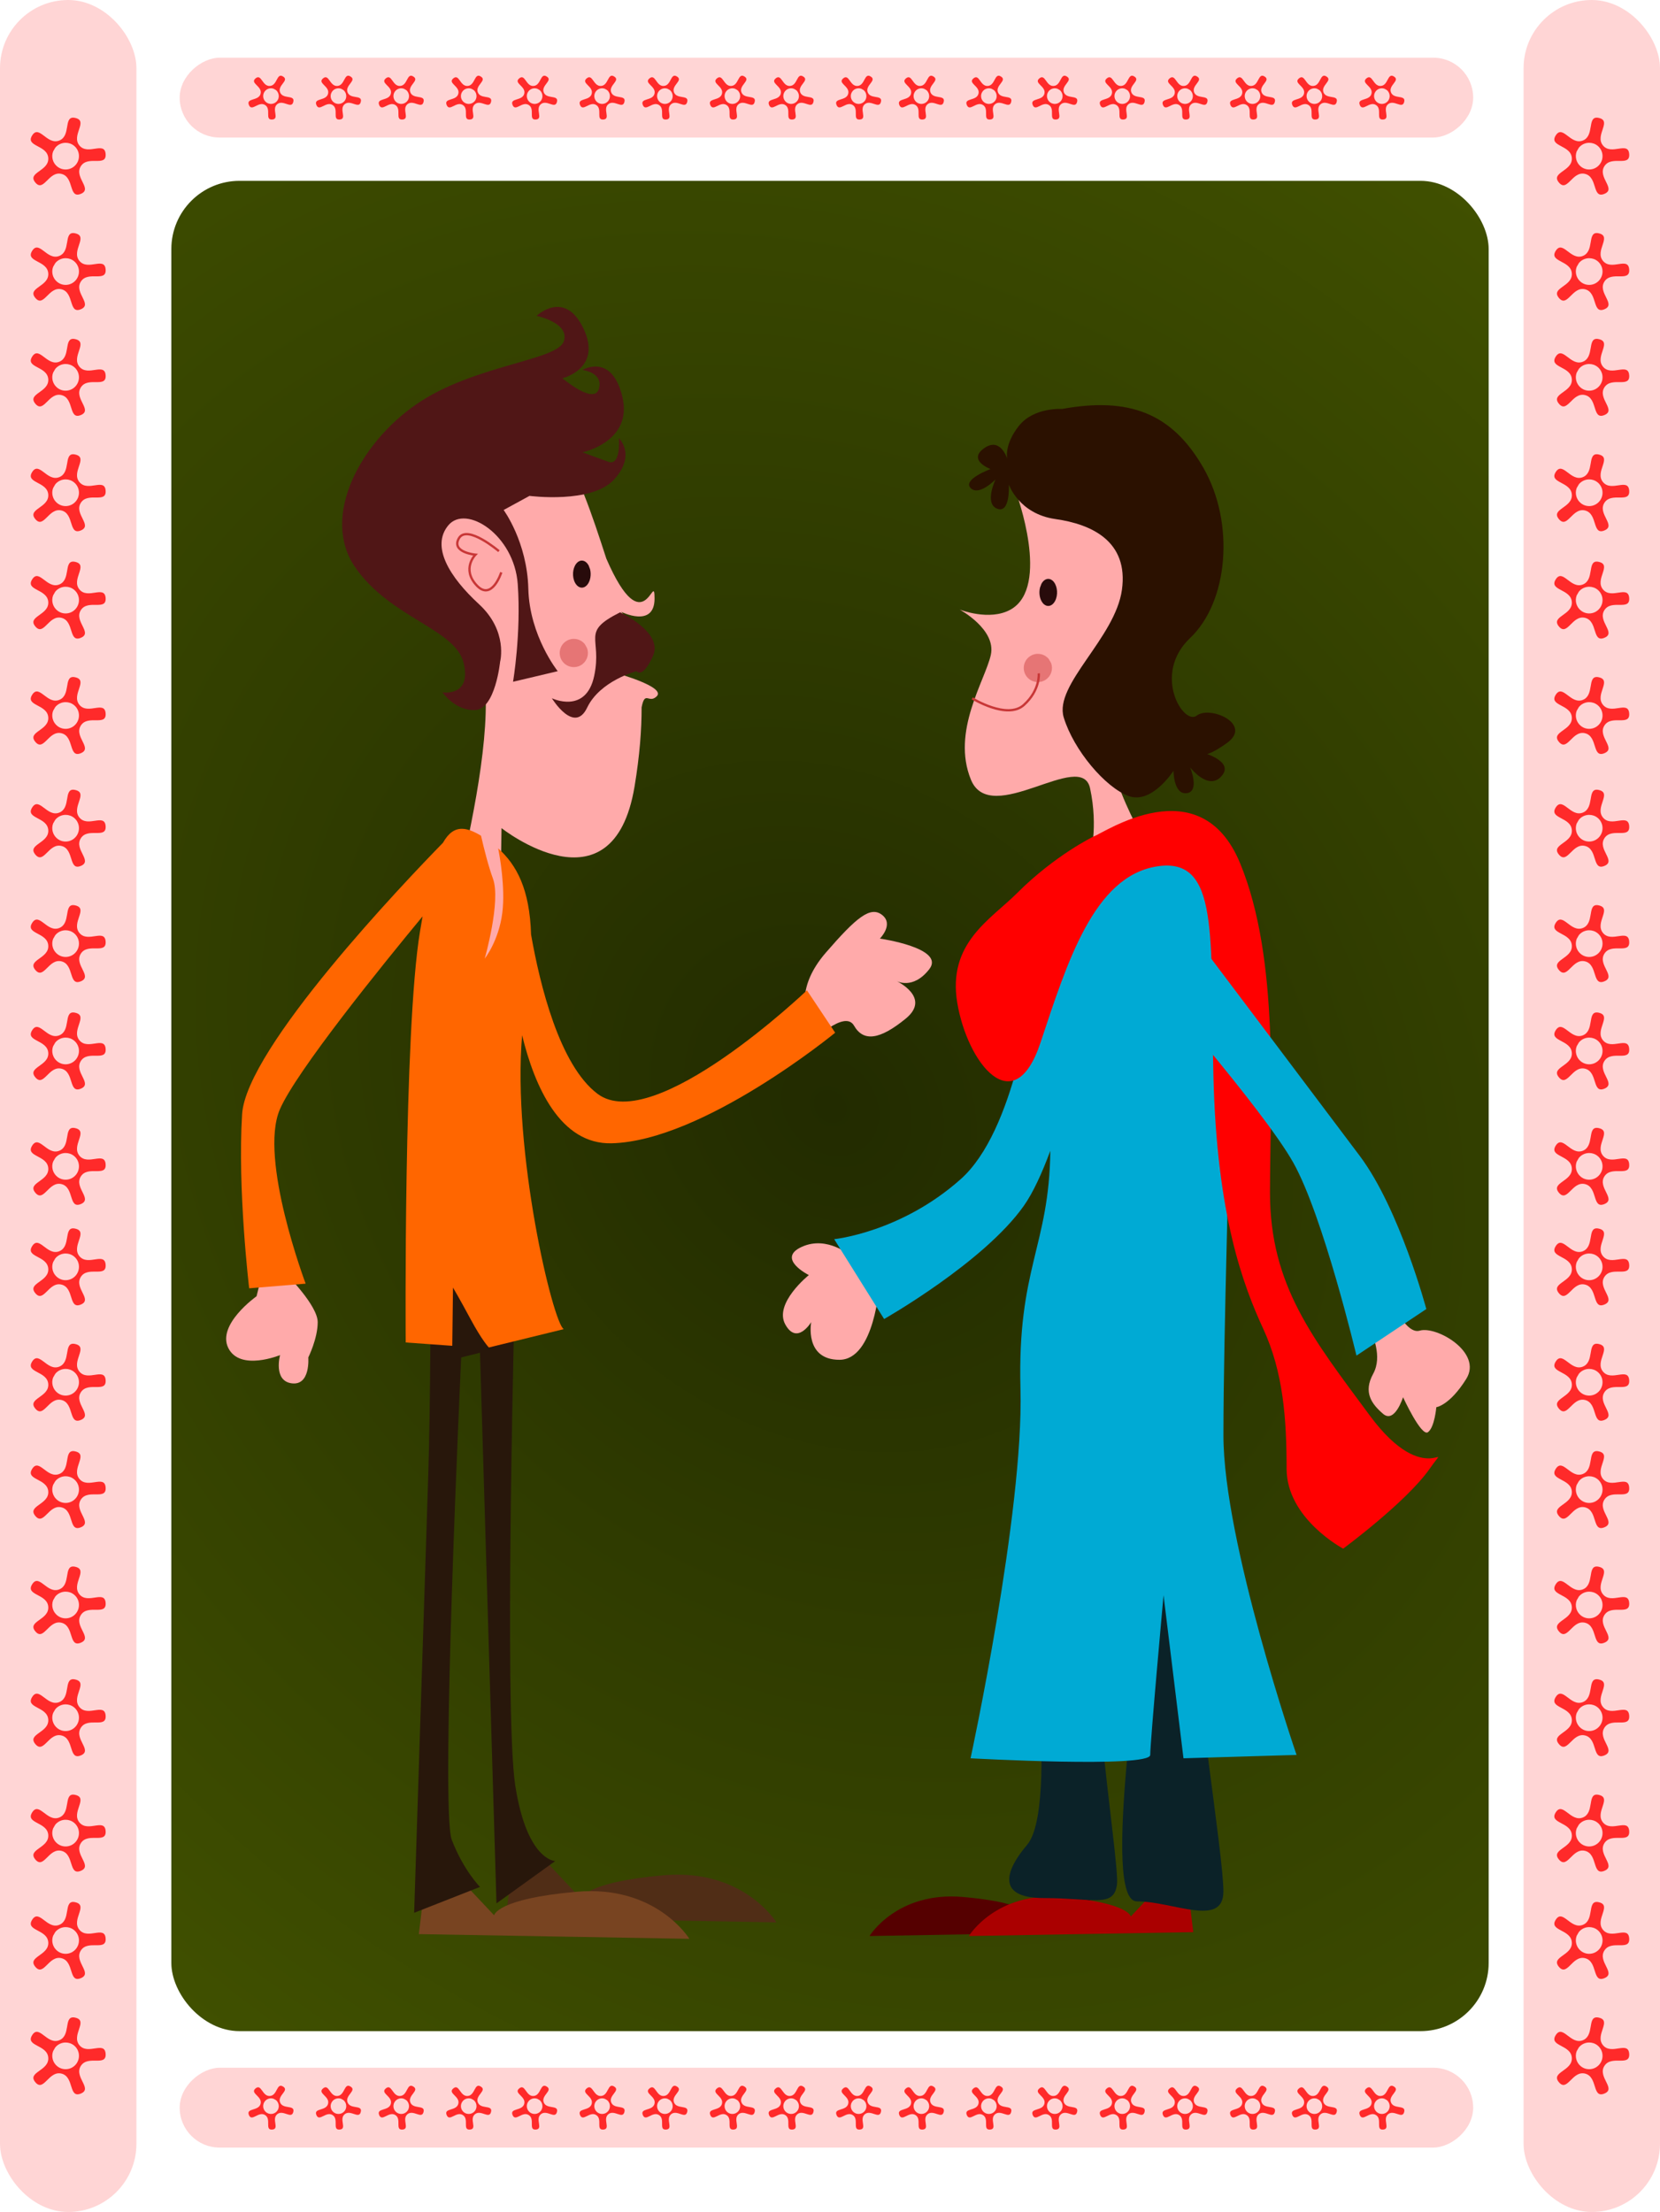 <?xml version="1.0" encoding="UTF-8" standalone="no"?>
<!-- Created with Inkscape (http://www.inkscape.org/) -->

<svg
   xmlns:dc="http://purl.org/dc/elements/1.1/"
   xmlns:cc="http://creativecommons.org/ns#"
   xmlns:rdf="http://www.w3.org/1999/02/22-rdf-syntax-ns#"
   xmlns:svg="http://www.w3.org/2000/svg"
   xmlns="http://www.w3.org/2000/svg"
   xmlns:xlink="http://www.w3.org/1999/xlink"
   xmlns:sodipodi="http://sodipodi.sourceforge.net/DTD/sodipodi-0.dtd"
   xmlns:inkscape="http://www.inkscape.org/namespaces/inkscape"
   width="712.875"
   height="949.543"
   id="svg2"
   version="1.1"
   inkscape:version="0.47 r22583"
   sodipodi:docname="man01.svg"
   inkscape:export-filename="E:\george supreeth\projects\clipart\indiancouple.png"
   inkscape:export-xdpi="72.034622"
   inkscape:export-ydpi="72.034622">
  <defs
     id="defs4">
    <linearGradient
       inkscape:collect="always"
       id="linearGradient4195">
      <stop
         style="stop-color:#222b00;stop-opacity:1"
         offset="0"
         id="stop4197" />
      <stop
         style="stop-color:#445500;stop-opacity:1"
         offset="1"
         id="stop4199" />
    </linearGradient>
    <inkscape:perspective
       sodipodi:type="inkscape:persp3d"
       inkscape:vp_x="0 : 526.18109 : 1"
       inkscape:vp_y="0 : 1000 : 0"
       inkscape:vp_z="744.09448 : 526.18109 : 1"
       inkscape:persp3d-origin="372.04724 : 350.78739 : 1"
       id="perspective10" />
    <filter
       inkscape:collect="always"
       id="filter3621"
       x="-0.594"
       width="2.189"
       y="-0.594"
       height="2.189"
       color-interpolation-filters="sRGB">
      <feGaussianBlur
         inkscape:collect="always"
         stdDeviation="3.002"
         id="feGaussianBlur3623" />
    </filter>
    <radialGradient
       inkscape:collect="always"
       xlink:href="#linearGradient4195"
       id="radialGradient4201"
       cx="379.457"
       cy="434.001"
       fx="379.457"
       fy="434.001"
       r="282.857"
       gradientTransform="matrix(-1.392,1.299,-1.541,-1.651,1571.706,734.692)"
       gradientUnits="userSpaceOnUse" />
    <radialGradient
       inkscape:collect="always"
       xlink:href="#linearGradient4195"
       id="radialGradient4322"
       gradientUnits="userSpaceOnUse"
       gradientTransform="matrix(-1.392,1.299,-1.541,-1.651,1571.706,734.692)"
       cx="379.457"
       cy="434.001"
       fx="379.457"
       fy="434.001"
       r="282.857" />
  </defs>
  <sodipodi:namedview
     id="base"
     pagecolor="#ffffff"
     bordercolor="#666666"
     borderopacity="1.0"
     inkscape:pageopacity="0.0"
     inkscape:pageshadow="2"
     inkscape:zoom="0.35"
     inkscape:cx="379.12237"
     inkscape:cy="259.53918"
     inkscape:document-units="px"
     inkscape:current-layer="layer1"
     showgrid="false"
     inkscape:window-width="717"
     inkscape:window-height="838"
     inkscape:window-x="-3"
     inkscape:window-y="-2"
     inkscape:window-maximized="0" />
  <g
     inkscape:label="Layer 1"
     inkscape:groupmode="layer"
     id="layer1"
     transform="translate(-18.183,-36.149)">
    <g
       id="g4203">
      <rect
         ry="29.294"
         y="113.778"
         x="91.763"
         height="794.286"
         width="565.714"
         id="rect4062"
         style="fill:url(#radialGradient4322);fill-opacity:1;stroke:none" />
      <g
         transform="translate(0,-14.286)"
         id="g4031">
        <g
           id="g3813"
           transform="translate(-8.571,0)">
          <path
             id="path3652"
             d="m 373.301,485.667 c 0,0 -5.051,-11.112 8.081,-26.264 13.132,-15.152 19.193,-20.203 24.244,-16.162 5.051,4.041 -1.01,10.102 -1.01,10.102 0,0 28.284,4.041 21.213,13.132 -7.071,9.091 -14.142,5.051 -14.142,5.051 0,0 15.152,7.071 4.041,16.162 -11.112,9.091 -18.183,10.102 -22.223,3.03 -4.041,-7.071 -18.183,7.071 -18.183,7.071 l -2.02,-12.122 z"
             style="fill:#ffaaaa;fill-opacity:1;stroke:none" />
          <path
             id="path3646"
             d="m 150.057,597.794 c 0,0 13.132,13.132 13.132,20.203 0,7.071 -4.041,15.152 -4.041,15.152 0,0 1.01,12.122 -7.071,11.112 -8.081,-1.01 -5.051,-12.122 -5.051,-12.122 0,0 -17.173,7.071 -22.223,-3.03 -5.051,-10.102 12.122,-22.223 12.122,-22.223 l 3.03,-12.122 10.102,3.03 z"
             style="fill:#ffaaaa;fill-opacity:1;stroke:none" />
          <path
             style="fill:#502d16;stroke:none"
             d="m 260.164,848.372 16.162,17.173 c 0,0 1.01,-7.071 35.355,-10.102 34.345,-3.03 48.487,20.203 48.487,20.203 l -116.168,-2.02 3.03,-25.254 13.132,0 z"
             id="path3644" />
          <path
             id="path3642"
             d="m 222.788,855.443 16.162,17.173 c 0,0 1.01,-7.071 35.355,-10.102 34.345,-3.03 48.487,20.203 48.487,20.203 l -116.168,-2.02 3.03,-25.254 13.132,0 z"
             style="fill:#784421;stroke:none" />
          <path
             sodipodi:nodetypes="csccccsccscc"
             id="path3631"
             d="m 248.042,597.794 c 0,0 -5.051,186.878 0,219.203 5.051,32.325 17.173,32.325 17.173,32.325 l -25.254,18.183 -7.071,-236.376 -8.081,2.02 c 0,0 -9.091,193.949 -4.041,207.081 5.051,13.132 12.122,20.203 12.122,20.203 l -28.284,11.112 c 0,0 5.051,-156.574 6.061,-187.888 1.01,-31.315 1.01,-83.843 1.01,-83.843 l 36.365,-2.02 z"
             style="fill:#28170b;stroke:none" />
          <path
             sodipodi:nodetypes="ccscccscsccssccc"
             id="path2822"
             d="m 231.191,220.371 c 32.284,-0.157 43.362,30.998 55.938,69.844 16.429,37.857 20.719,4.299 20.719,17.156 0,12.857 -14.312,5.719 -14.312,5.719 0,0 6.218,5.89 8.357,25.049 l -10.531,1.241 c 0,0 21.474,5.897 17.433,9.938 -3.412,3.412 -5.033,-2.734 -6.509,4.772 0.022,9.4 -0.807,20.657 -3.031,34 -9.286,55.714 -57.125,17.844 -57.125,17.844 l -0.19,11.834 c 0,0 9.885,65.664 -23.746,39.155 -3.412,-2.69 36.798,-124.569 4.655,-137.426 -42.857,-17.143 -28.761,-75.029 -9.312,-96.406 6.519,-1.806 12.373,-2.693 17.656,-2.719 l 5e-5,0 z"
             style="fill:#ffaaaa;stroke:none" />
          <path
             sodipodi:nodetypes="cscscscscscsssscscsssccscc"
             id="path2824"
             d="m 254.147,263.3 c 0,0 26.769,3.536 36.365,-7.071 9.596,-10.607 2.02,-17.678 2.02,-17.678 0,0 1.01,12.122 -4.546,10.102 -5.556,-2.02 -11.112,-4.041 -11.112,-4.041 0,0 21.718,-4.546 17.173,-23.739 -4.546,-19.193 -17.173,-11.617 -17.173,-11.617 0,0 9.091,1.01 7.071,8.081 -2.02,7.071 -15.657,-4.546 -15.657,-4.546 0,0 17.173,-4.041 9.091,-21.213 -8.081,-17.173 -20.203,-5.556 -20.203,-5.556 0,0 14.647,3.03 11.617,11.112 -3.03,8.081 -38.891,10.102 -63.135,26.769 -24.244,16.668 -41.416,48.487 -26.264,70.206 15.152,21.718 42.931,26.264 46.467,40.911 3.536,14.647 -9.091,12.627 -9.091,12.627 0,0 5.556,8.081 14.142,7.576 8.586,-0.505 10.607,-20.708 10.607,-20.708 0,0 3.536,-13.132 -9.091,-24.749 -12.627,-11.617 -20.708,-24.749 -13.132,-33.84 7.576,-9.091 28.284,4.041 29.799,25.254 1.515,21.213 -2.02,41.921 -2.02,41.921 l 19.193,-4.546 c 0,0 -12.122,-15.152 -12.627,-35.355 -0.505,-20.203 -10.607,-33.84 -10.607,-33.84 l 11.112,-6.061 z"
             style="fill:#501616;stroke:none" />
          <path
             id="path2826"
             d="m 241.015,287.038 c 0,0 -13.637,-11.617 -17.173,-5.556 -3.536,6.061 7.071,7.071 7.071,7.071 0,0 -6.061,6.061 0.505,13.132 6.566,7.071 10.607,-5.556 10.607,-5.556"
             style="fill:none;stroke:#c83737;stroke-width:1px;stroke-linecap:butt;stroke-linejoin:miter;stroke-opacity:1" />
          <path
             transform="matrix(-1,0,0,1,805.691,-214.286)"
             sodipodi:open="true"
             sodipodi:end="9.7828303"
             sodipodi:start="3.8262447"
             d="m 526.133,507.5 c 1.323,-2.485 3.709,-2.855 5.33,-0.826 1.621,2.029 1.862,5.688 0.539,8.173 -1.323,2.485 -3.709,2.855 -5.33,0.826 -1.258,-1.575 -1.721,-4.203 -1.152,-6.535"
             sodipodi:ry="5.8083773"
             sodipodi:rx="3.7880721"
             sodipodi:cy="511.17294"
             sodipodi:cx="529.06738"
             id="path2828"
             style="fill:#280b0b;fill-opacity:1;stroke:none"
             sodipodi:type="arc" />
          <path
             id="path2830"
             d="m 293.038,313.302 c 0,0 18.688,8.586 14.142,18.688 -4.546,10.102 -7.071,6.566 -7.071,6.566 0,0 -15.657,4.041 -21.213,15.657 -5.556,11.617 -15.152,-4.041 -15.152,-4.041 0,0 14.647,7.071 18.183,-9.596 3.536,-16.668 -6.061,-18.688 11.112,-27.274 z"
             style="fill:#501616;fill-opacity:1;stroke:none" />
          <path
             id="path2835"
             d="m 225.289,406.219 c 2.341,0.057 4.99,1.125 8.031,2.969 1.353,5.841 3.214,13.219 5.125,18.406 3.536,9.596 -3.531,34.344 -3.531,34.344 0,0 6.047,-7.597 7.562,-19.719 1.355,-10.843 -1.2,-24.66 -1.781,-27.594 7.941,7.115 13.539,17.521 14.125,37 3.724,21.203 12.128,56.049 28.562,68.375 24.244,18.183 89.906,-44.438 89.906,-44.438 l 12.125,18.188 c 0,0 -56.573,46.459 -95.969,47.469 -22.15,0.568 -33.106,-24.397 -38.469,-46.375 -4.305,49.809 13.188,123.478 17.875,126.156 l -32.156,7.875 c 0,0 -2.844,-2.871 -7.844,-12.156 -5,-9.286 -7.562,-13.562 -7.562,-13.562 l -0.312,25 -20,-1.438 c 0,0 -0.987,-133.643 6.156,-176.5 0.375,-2.25 0.725,-4.351 1.094,-6.406 -16.826,20.33 -54.291,66.523 -61.312,82.906 -9.091,21.213 11.094,74.75 11.094,74.75 l -24.25,2 c 0,0 -5.052,-42.425 -3.031,-74.75 1.776,-28.417 69.803,-99.664 86.25,-116.5 2.382,-4.212 5.051,-6.079 8.312,-6 z"
             style="fill:#ff6600;stroke:none" />
          <path
             transform="matrix(-1,0,0,1,537.328,-1.378)"
             sodipodi:open="true"
             sodipodi:end="9.7828303"
             sodipodi:start="3.8262447"
             d="m 259.46,328.29 c 2.117,-2.593 5.935,-2.979 8.528,-0.862 2.593,2.117 2.979,5.935 0.862,8.528 -2.117,2.593 -5.935,2.979 -8.528,0.862 -2.013,-1.643 -2.754,-4.386 -1.844,-6.819"
             sodipodi:ry="6.0609155"
             sodipodi:rx="6.0609155"
             sodipodi:cy="332.12341"
             sodipodi:cx="264.15488"
             id="path2839"
             style="opacity:0.678;fill:#c83737;fill-opacity:1;stroke:none;filter:url(#filter3621)"
             sodipodi:type="arc" />
        </g>
        <g
           id="g3796"
           transform="translate(-14.286,0)">
          <g
             id="g3746">
            <path
               style="fill:#ffaaaa;fill-opacity:1;stroke:none"
               d="m 621.429,620.219 c 0,3.571 5,12.143 0.714,20 -4.286,7.857 -0.714,12.857 4.286,17.143 5,4.286 8.571,-7.143 8.571,-7.143 0,0 7.857,17.143 10.714,15 2.857,-2.143 3.571,-10.714 3.571,-10.714 0,0 5.714,-0.714 12.857,-12.143 7.143,-11.429 -12.857,-22.857 -20,-20.714 -7.143,2.143 -15,-19.286 -15,-19.286 l -12.857,6.429 7.143,11.429 z"
               id="path3744" />
            <g
               id="g3731"
               transform="translate(-29.294,0)">
              <path
                 id="path3729"
                 d="m 427.295,589.712 c 0,0 -10.102,-9.091 -21.213,-4.041 -11.112,5.051 3.03,12.122 3.03,12.122 0,0 -15.152,12.122 -10.102,21.213 5.051,9.091 11.112,-1.01 11.112,-1.01 0,0 -3.03,16.162 12.122,16.162 15.152,0 17.173,-32.325 17.173,-32.325 l 11.112,-8.081 -2.02,-7.071 -21.213,3.03 z"
                 style="fill:#ffaaaa;fill-opacity:1;stroke:none" />
              <path
                 id="path3727"
                 d="m 518.119,858.892 -13.407,14.245 c 0,0 -0.838,-5.866 -29.328,-8.379 -28.49,-2.514 -40.221,16.759 -40.221,16.759 l 96.364,-1.676 -2.514,-20.949 -10.893,0 z"
                 style="fill:#550000;stroke:none" />
              <path
                 style="fill:#aa0000;stroke:none"
                 d="m 560.78,858.892 -13.407,14.245 c 0,0 -0.838,-5.866 -29.328,-8.379 -28.49,-2.514 -40.221,16.759 -40.221,16.759 l 96.364,-1.676 -2.514,-20.949 -10.893,0 z"
                 id="path3725" />
              <path
                 id="path3723"
                 d="m 508.571,790.934 c 0,0 2.857,41.429 -5.714,51.429 -8.571,10 -14.286,22.857 7.143,22.857 21.429,0 30,4.286 31.429,-5.714 1.429,-10 -17.143,-117.143 -4.286,-128.571 12.857,-11.429 15.714,-18.571 15.714,2.857 0,21.429 -18.571,132.857 -2.857,132.857 15.714,0 37.143,11.429 37.143,-4.286 0,-15.714 -12.857,-94.286 -12.857,-118.571 0,-24.286 18.571,-48.571 -4.286,-62.857 -22.857,-14.286 -57.143,2.857 -58.571,41.429 -1.429,38.571 -1.429,70 -2.857,68.571 z"
                 style="fill:#0b2228;stroke:none" />
              <path
                 id="path3716"
                 d="m 557.75,410.438 c -16.034,0.516 -27.893,20.103 -29.188,16.219 0,0 -52.844,27.129 -52.844,52.844 0,14.897 12.449,19.269 22.938,28.625 -5.034,18.669 -12.621,38.084 -24.375,48.531 C 448.567,579.513 420,582.375 420,582.375 l 21.438,34.281 c 0,0 42.857,-24.308 60,-48.594 4.004,-5.673 7.828,-14.081 11.375,-23.625 -0.456,41.058 -14.217,50.234 -12.812,102.219 1.429,52.857 -21.438,158.562 -21.438,158.562 0,0 77.156,4.277 77.156,-1.438 0,-5.714 5.719,-68.562 5.719,-68.562 l 8.562,70 48.562,-1.438 c 0,0 -31.406,-91.411 -31.406,-137.125 0,-45.714 2.844,-122.857 2.844,-160 0,-37.143 -8.585,-91.433 -27.156,-95.719 -1.741,-0.402 -3.435,-0.553 -5.094,-0.5 z"
                 style="fill:#00aad4;stroke:none" />
              <path
                 sodipodi:nodetypes="cscsssccssc"
                 id="path3668"
                 d="m 498.22,262.163 c 0,0 14.839,40.205 -2.436,49.93 -9.097,5.122 -21.92,0 -21.92,0 0,0 15.831,8.525 13.396,19.485 -2.436,10.96 -17.049,32.881 -8.525,53.583 8.525,20.703 47.494,-13.396 51.148,3.653 3.653,17.049 0,29.227 0,29.227 l 23.138,-7.307 c 0,0 -26.792,-43.841 -12.178,-68.197 14.614,-24.356 43.841,-12.178 35.316,-56.019 -8.525,-43.841 -65.761,-51.148 -77.939,-24.356 z"
                 style="fill:#ffaaaa;fill-opacity:1;stroke:none" />
              <path
                 sodipodi:nodetypes="cscscscscsssscscscssssc"
                 id="path3670"
                 d="m 517.86,225.988 c 0,0 -12.141,-0.843 -18.569,7.298 -6.428,8.141 -4.999,14.062 -4.999,14.062 0,0 -2.857,-9.621 -9.998,-4.44 -7.142,5.181 2.857,8.881 2.857,8.881 0,0 -12.141,4.441 -8.57,8.141 3.571,3.7 10.713,-3.7 10.713,-3.7 0,0 -4.999,10.361 0.714,12.581 5.713,2.22 4.999,-10.361 4.999,-10.361 0,0 4.285,12.581 19.997,14.802 15.712,2.22 31.424,9.621 28.567,30.343 -2.857,20.722 -29.284,40.756 -24.999,54.818 4.285,14.062 17.856,30.034 27.855,33.734 9.998,3.7 19.283,-10.843 19.283,-10.843 0,0 0,10.361 5.713,9.621 5.713,-0.74 1.428,-11.101 1.428,-11.101 0,0 7.856,10.361 13.569,3.7 5.713,-6.661 -9.284,-10.361 -9.284,-10.361 0,0 0,4.441 11.427,-3.7 11.427,-8.141 -7.142,-16.282 -12.855,-11.841 -5.713,4.441 -19.283,-17.762 -2.857,-33.304 16.426,-15.542 19.284,-49.353 5.715,-73.036 -13.569,-23.683 -32.139,-30.472 -60.706,-25.292 z"
                 style="fill:#2b1100;stroke:none" />
              <path
                 sodipodi:type="arc"
                 style="fill:#280b0b;fill-opacity:1;stroke:none"
                 id="path3710"
                 sodipodi:cx="529.06738"
                 sodipodi:cy="511.17294"
                 sodipodi:rx="3.7880721"
                 sodipodi:ry="5.8083773"
                 d="m 526.133,507.5 c 1.323,-2.485 3.709,-2.855 5.33,-0.826 1.621,2.029 1.862,5.688 0.539,8.173 -1.323,2.485 -3.709,2.855 -5.33,0.826 -1.258,-1.575 -1.721,-4.203 -1.152,-6.535"
                 sodipodi:start="3.8262447"
                 sodipodi:end="9.7828303"
                 sodipodi:open="true"
                 transform="translate(-17.143,-206.429)" />
              <path
                 id="path3712"
                 d="m 479.286,350.219 c 0,0 15,9.286 22.143,2.857 7.143,-6.429 6.429,-13.571 6.429,-13.571"
                 style="fill:none;stroke:#c83737;stroke-width:1px;stroke-linecap:butt;stroke-linejoin:miter;stroke-opacity:1" />
              <path
                 sodipodi:nodetypes="cssssssscssssc"
                 id="path3714"
                 d="m 531.429,409.505 c 0,0 -16.538,7.966 -32.857,24.286 -11.429,11.429 -30,21.429 -25.714,47.143 4.286,25.714 24.286,51.429 35.714,17.143 11.429,-34.286 22.857,-71.429 50,-75.714 27.143,-4.286 22.857,30 24.286,90 1.429,60 12.857,90 21.429,108.571 8.571,18.571 10,38.571 10,60 0,21.429 24.286,34.286 24.286,34.286 0,0 27.143,-20 37.143,-34.286 10,-14.286 -1.429,10 -25.714,-22.857 -24.286,-32.857 -42.857,-55.714 -42.857,-95.714 0,-40 4.286,-100 -12.857,-141.429 -17.143,-41.429 -58.571,-12.857 -62.857,-11.429 z"
                 style="fill:#ff0000;stroke:none" />
              <path
                 id="path3718"
                 d="m 567.143,442.362 c 0,0 61.429,81.429 78.571,104.286 17.143,22.857 28.571,65.714 28.571,65.714 l -30,20 c 0,0 -14.286,-60 -27.143,-82.857 -12.857,-22.857 -64.286,-81.429 -64.286,-81.429 l 14.286,-25.714 z"
                 style="fill:#00aad4;fill-opacity:1;stroke:none" />
            </g>
          </g>
          <path
             sodipodi:type="arc"
             style="opacity:0.678;fill:#c83737;fill-opacity:1;stroke:none;filter:url(#filter3621)"
             id="path3794"
             sodipodi:cx="264.15488"
             sodipodi:cy="332.12341"
             sodipodi:rx="6.0609155"
             sodipodi:ry="6.0609155"
             d="m 259.46,328.29 c 2.117,-2.593 5.935,-2.979 8.528,-0.862 2.593,2.117 2.979,5.935 0.862,8.528 -2.117,2.593 -5.935,2.979 -8.528,0.862 -2.013,-1.643 -2.754,-4.386 -1.844,-6.819"
             sodipodi:start="3.8262447"
             sodipodi:end="9.7828303"
             sodipodi:open="true"
             transform="matrix(-1,0,0,1,742.328,5.051)" />
        </g>
      </g>
      <g
         id="g4108">
        <g
           id="g3883">
          <rect
             ry="29.294"
             y="36.149"
             x="18.183"
             height="949.543"
             width="58.589"
             id="rect3861"
             style="fill:#ffd5d5;fill-opacity:1;stroke:none" />
          <g
             transform="translate(0.227,24.607)"
             id="g3863">
            <path
               style="fill:#ff2a2a;fill-opacity:1;stroke:none"
               d="m 49.483,156.998 c -4.161,-0.15 -1.095,7.826 -6.061,9.824 -5.298,2.131 -8.632,-7.024 -11.663,-2.174 -3.031,4.85 6.541,3.986 6.925,9.684 0.385,5.698 -9.215,6.106 -5.56,10.506 3.655,4.4 5.701,-5.074 11.245,-3.693 5.544,1.381 2.964,10.727 8.263,8.583 5.299,-2.144 -3.013,-7.043 0.028,-11.872 3.041,-4.829 11.055,0.495 10.66,-5.211 -0.396,-5.706 -7.581,0.706 -11.245,-3.679 -3.664,-4.385 3.88,-10.433 -1.658,-11.816 -0.346,-0.086 -0.656,-0.143 -0.934,-0.153 z m -3.372,10.799 c 1.285,-0.007 2.578,0.406 3.651,1.282 2.453,2.002 2.811,5.615 0.808,8.068 -2.002,2.453 -5.601,2.824 -8.054,0.822 -1.904,-1.554 -2.617,-4.15 -1.756,-6.452 l 0.934,-1.616 c 1.126,-1.38 2.765,-2.095 4.417,-2.104 z"
               id="path3775" />
            <path
               id="path3827"
               d="m 49.483,206.536 c -4.161,-0.15 -1.095,7.826 -6.061,9.824 -5.298,2.131 -8.632,-7.024 -11.663,-2.174 -3.031,4.85 6.541,3.986 6.925,9.684 0.385,5.698 -9.215,6.106 -5.56,10.506 3.655,4.4 5.701,-5.074 11.245,-3.693 5.544,1.381 2.964,10.727 8.263,8.583 5.299,-2.144 -3.013,-7.043 0.028,-11.872 3.041,-4.829 11.055,0.495 10.66,-5.211 -0.396,-5.706 -7.581,0.706 -11.245,-3.679 -3.664,-4.385 3.88,-10.433 -1.658,-11.816 -0.346,-0.086 -0.656,-0.143 -0.934,-0.153 z m -3.372,10.799 c 1.285,-0.007 2.578,0.406 3.651,1.282 2.453,2.002 2.811,5.615 0.808,8.068 -2.002,2.453 -5.601,2.824 -8.054,0.822 -1.904,-1.554 -2.617,-4.15 -1.756,-6.452 l 0.934,-1.616 c 1.126,-1.38 2.765,-2.095 4.417,-2.104 z"
               style="fill:#ff2a2a;fill-opacity:1;stroke:none" />
            <path
               id="path3829"
               d="m 49.483,252.617 c -4.161,-0.15 -1.095,7.826 -6.061,9.824 -5.298,2.131 -8.632,-7.024 -11.663,-2.174 -3.031,4.85 6.541,3.986 6.925,9.684 0.385,5.698 -9.215,6.106 -5.56,10.506 3.655,4.4 5.701,-5.074 11.245,-3.693 5.544,1.381 2.964,10.727 8.263,8.583 5.299,-2.144 -3.013,-7.043 0.028,-11.872 3.041,-4.829 11.055,0.495 10.66,-5.211 -0.396,-5.706 -7.581,0.706 -11.245,-3.679 -3.664,-4.385 3.88,-10.433 -1.658,-11.816 -0.346,-0.086 -0.656,-0.143 -0.934,-0.153 z m -3.372,10.799 c 1.285,-0.007 2.578,0.406 3.651,1.282 2.453,2.002 2.811,5.615 0.808,8.068 -2.002,2.453 -5.601,2.824 -8.054,0.822 -1.904,-1.554 -2.617,-4.15 -1.756,-6.452 l 0.934,-1.616 c 1.126,-1.38 2.765,-2.095 4.417,-2.104 z"
               style="fill:#ff2a2a;fill-opacity:1;stroke:none" />
            <path
               style="fill:#ff2a2a;fill-opacity:1;stroke:none"
               d="m 49.483,302.155 c -4.161,-0.15 -1.095,7.826 -6.061,9.824 -5.298,2.131 -8.632,-7.024 -11.663,-2.174 -3.031,4.85 6.541,3.986 6.925,9.684 0.385,5.698 -9.215,6.106 -5.56,10.506 3.655,4.4 5.701,-5.074 11.245,-3.693 5.544,1.381 2.964,10.727 8.263,8.583 5.299,-2.144 -3.013,-7.043 0.028,-11.872 3.041,-4.829 11.055,0.495 10.66,-5.211 -0.396,-5.706 -7.581,0.706 -11.245,-3.679 -3.664,-4.385 3.88,-10.433 -1.658,-11.816 -0.346,-0.086 -0.656,-0.143 -0.934,-0.153 z m -3.372,10.799 c 1.285,-0.007 2.578,0.406 3.651,1.282 2.453,2.002 2.811,5.615 0.808,8.068 -2.002,2.453 -5.601,2.824 -8.054,0.822 -1.904,-1.554 -2.617,-4.15 -1.756,-6.452 l 0.934,-1.616 c 1.126,-1.38 2.765,-2.095 4.417,-2.104 z"
               id="path3831" />
            <path
               id="path3833"
               d="m 49.483,350.541 c -4.161,-0.15 -1.095,7.826 -6.061,9.824 -5.298,2.131 -8.632,-7.024 -11.663,-2.174 -3.031,4.85 6.541,3.986 6.925,9.684 0.385,5.698 -9.215,6.106 -5.56,10.506 3.655,4.4 5.701,-5.074 11.245,-3.693 5.544,1.381 2.964,10.727 8.263,8.583 5.299,-2.144 -3.013,-7.043 0.028,-11.872 3.041,-4.829 11.055,0.495 10.66,-5.211 -0.396,-5.706 -7.581,0.706 -11.245,-3.679 -3.664,-4.385 3.88,-10.433 -1.658,-11.816 -0.346,-0.086 -0.656,-0.143 -0.934,-0.153 z m -3.372,10.799 c 1.285,-0.007 2.578,0.406 3.651,1.282 2.453,2.002 2.811,5.615 0.808,8.068 -2.002,2.453 -5.601,2.824 -8.054,0.822 -1.904,-1.554 -2.617,-4.15 -1.756,-6.452 l 0.934,-1.616 c 1.126,-1.38 2.765,-2.095 4.417,-2.104 z"
               style="fill:#ff2a2a;fill-opacity:1;stroke:none" />
            <path
               style="fill:#ff2a2a;fill-opacity:1;stroke:none"
               d="m 49.483,400.078 c -4.161,-0.15 -1.095,7.826 -6.061,9.824 -5.298,2.131 -8.632,-7.024 -11.663,-2.174 -3.031,4.85 6.541,3.986 6.925,9.684 0.385,5.698 -9.215,6.106 -5.56,10.506 3.655,4.4 5.701,-5.074 11.245,-3.693 5.544,1.381 2.964,10.727 8.263,8.583 5.299,-2.144 -3.013,-7.043 0.028,-11.872 3.041,-4.829 11.055,0.495 10.66,-5.211 -0.396,-5.706 -7.581,0.706 -11.245,-3.679 -3.664,-4.385 3.88,-10.433 -1.658,-11.816 -0.346,-0.086 -0.656,-0.143 -0.934,-0.153 z m -3.372,10.799 c 1.285,-0.007 2.578,0.406 3.651,1.282 2.453,2.002 2.811,5.615 0.808,8.068 -2.002,2.453 -5.601,2.824 -8.054,0.822 -1.904,-1.554 -2.617,-4.15 -1.756,-6.452 l 0.934,-1.616 c 1.126,-1.38 2.765,-2.095 4.417,-2.104 z"
               id="path3835" />
            <path
               style="fill:#ff2a2a;fill-opacity:1;stroke:none"
               d="m 49.483,446.16 c -4.161,-0.15 -1.095,7.826 -6.061,9.824 -5.298,2.131 -8.632,-7.024 -11.663,-2.174 -3.031,4.85 6.541,3.986 6.925,9.684 0.385,5.698 -9.215,6.106 -5.56,10.506 3.655,4.4 5.701,-5.074 11.245,-3.693 5.544,1.381 2.964,10.727 8.263,8.583 5.299,-2.144 -3.013,-7.043 0.028,-11.872 3.041,-4.829 11.055,0.495 10.66,-5.211 -0.396,-5.706 -7.581,0.706 -11.245,-3.679 -3.664,-4.385 3.88,-10.433 -1.658,-11.816 -0.346,-0.086 -0.656,-0.143 -0.934,-0.153 z m -3.372,10.799 c 1.285,-0.007 2.578,0.406 3.651,1.282 2.453,2.002 2.811,5.615 0.808,8.068 -2.002,2.453 -5.601,2.824 -8.054,0.822 -1.904,-1.554 -2.617,-4.15 -1.756,-6.452 l 0.934,-1.616 c 1.126,-1.38 2.765,-2.095 4.417,-2.104 z"
               id="path3837" />
            <path
               id="path3839"
               d="m 49.483,495.697 c -4.161,-0.15 -1.095,7.826 -6.061,9.824 -5.298,2.131 -8.632,-7.024 -11.663,-2.174 -3.031,4.85 6.541,3.986 6.925,9.684 0.385,5.698 -9.215,6.106 -5.56,10.506 3.655,4.4 5.701,-5.074 11.245,-3.693 5.544,1.381 2.964,10.727 8.263,8.583 5.299,-2.144 -3.013,-7.043 0.028,-11.872 3.041,-4.829 11.055,0.495 10.66,-5.211 -0.396,-5.706 -7.581,0.706 -11.245,-3.679 -3.664,-4.385 3.88,-10.433 -1.658,-11.816 -0.346,-0.086 -0.656,-0.143 -0.934,-0.153 z m -3.372,10.799 c 1.285,-0.007 2.578,0.406 3.651,1.282 2.453,2.002 2.811,5.615 0.808,8.068 -2.002,2.453 -5.601,2.824 -8.054,0.822 -1.904,-1.554 -2.617,-4.15 -1.756,-6.452 l 0.934,-1.616 c 1.126,-1.38 2.765,-2.095 4.417,-2.104 z"
               style="fill:#ff2a2a;fill-opacity:1;stroke:none" />
            <path
               id="path3841"
               d="m 49.483,538.836 c -4.161,-0.15 -1.095,7.826 -6.061,9.824 -5.298,2.131 -8.632,-7.024 -11.663,-2.174 -3.031,4.85 6.541,3.986 6.925,9.684 0.385,5.698 -9.215,6.106 -5.56,10.506 3.655,4.4 5.701,-5.074 11.245,-3.693 5.544,1.381 2.964,10.727 8.263,8.583 5.299,-2.144 -3.013,-7.043 0.028,-11.872 3.041,-4.829 11.055,0.495 10.66,-5.211 -0.396,-5.706 -7.581,0.706 -11.245,-3.679 -3.664,-4.385 3.88,-10.433 -1.658,-11.816 -0.346,-0.086 -0.656,-0.143 -0.934,-0.153 z m -3.372,10.799 c 1.285,-0.007 2.578,0.406 3.651,1.282 2.453,2.002 2.811,5.615 0.808,8.068 -2.002,2.453 -5.601,2.824 -8.054,0.822 -1.904,-1.554 -2.617,-4.15 -1.756,-6.452 l 0.934,-1.616 c 1.126,-1.38 2.765,-2.095 4.417,-2.104 z"
               style="fill:#ff2a2a;fill-opacity:1;stroke:none" />
            <path
               style="fill:#ff2a2a;fill-opacity:1;stroke:none"
               d="m 49.483,588.374 c -4.161,-0.15 -1.095,7.826 -6.061,9.824 -5.298,2.131 -8.632,-7.024 -11.663,-2.174 -3.031,4.85 6.541,3.986 6.925,9.684 0.385,5.698 -9.215,6.106 -5.56,10.506 3.655,4.4 5.701,-5.074 11.245,-3.693 5.544,1.381 2.964,10.727 8.263,8.583 5.299,-2.144 -3.013,-7.043 0.028,-11.872 3.041,-4.829 11.055,0.495 10.66,-5.211 -0.396,-5.706 -7.581,0.706 -11.245,-3.679 -3.664,-4.385 3.88,-10.433 -1.658,-11.816 -0.346,-0.086 -0.656,-0.143 -0.934,-0.153 z m -3.372,10.799 c 1.285,-0.007 2.578,0.406 3.651,1.282 2.453,2.002 2.811,5.615 0.808,8.068 -2.002,2.453 -5.601,2.824 -8.054,0.822 -1.904,-1.554 -2.617,-4.15 -1.756,-6.452 l 0.934,-1.616 c 1.126,-1.38 2.765,-2.095 4.417,-2.104 z"
               id="path3843" />
            <path
               style="fill:#ff2a2a;fill-opacity:1;stroke:none"
               d="m 49.483,634.455 c -4.161,-0.15 -1.095,7.826 -6.061,9.824 -5.298,2.131 -8.632,-7.024 -11.663,-2.174 -3.031,4.85 6.541,3.986 6.925,9.684 0.385,5.698 -9.215,6.106 -5.56,10.506 3.655,4.4 5.701,-5.074 11.245,-3.693 5.544,1.381 2.964,10.727 8.263,8.583 5.299,-2.144 -3.013,-7.043 0.028,-11.872 3.041,-4.829 11.055,0.495 10.66,-5.211 -0.396,-5.706 -7.581,0.706 -11.245,-3.679 -3.664,-4.385 3.88,-10.433 -1.658,-11.816 -0.346,-0.086 -0.656,-0.143 -0.934,-0.153 z m -3.372,10.799 c 1.285,-0.007 2.578,0.406 3.651,1.282 2.453,2.002 2.811,5.615 0.808,8.068 -2.002,2.453 -5.601,2.824 -8.054,0.822 -1.904,-1.554 -2.617,-4.15 -1.756,-6.452 l 0.934,-1.616 c 1.126,-1.38 2.765,-2.095 4.417,-2.104 z"
               id="path3845" />
            <path
               id="path3847"
               d="m 49.483,683.993 c -4.161,-0.15 -1.095,7.826 -6.061,9.824 -5.298,2.131 -8.632,-7.024 -11.663,-2.174 -3.031,4.85 6.541,3.986 6.925,9.684 0.385,5.698 -9.215,6.106 -5.56,10.506 3.655,4.4 5.701,-5.074 11.245,-3.693 5.544,1.381 2.964,10.727 8.263,8.583 5.299,-2.144 -3.013,-7.043 0.028,-11.872 3.041,-4.829 11.055,0.495 10.66,-5.211 -0.396,-5.706 -7.581,0.706 -11.245,-3.679 -3.664,-4.385 3.88,-10.433 -1.658,-11.816 -0.346,-0.086 -0.656,-0.143 -0.934,-0.153 z m -3.372,10.799 c 1.285,-0.007 2.578,0.406 3.651,1.282 2.453,2.002 2.811,5.615 0.808,8.068 -2.002,2.453 -5.601,2.824 -8.054,0.822 -1.904,-1.554 -2.617,-4.15 -1.756,-6.452 l 0.934,-1.616 c 1.126,-1.38 2.765,-2.095 4.417,-2.104 z"
               style="fill:#ff2a2a;fill-opacity:1;stroke:none" />
            <path
               style="fill:#ff2a2a;fill-opacity:1;stroke:none"
               d="m 49.483,732.378 c -4.161,-0.15 -1.095,7.826 -6.061,9.824 -5.298,2.131 -8.632,-7.024 -11.663,-2.174 -3.031,4.85 6.541,3.986 6.925,9.684 0.385,5.698 -9.215,6.106 -5.56,10.506 3.655,4.4 5.701,-5.074 11.245,-3.693 5.544,1.381 2.964,10.727 8.263,8.583 5.299,-2.144 -3.013,-7.043 0.028,-11.872 3.041,-4.829 11.055,0.495 10.66,-5.211 -0.396,-5.706 -7.581,0.706 -11.245,-3.679 -3.664,-4.385 3.88,-10.433 -1.658,-11.816 -0.346,-0.086 -0.656,-0.143 -0.934,-0.153 z m -3.372,10.799 c 1.285,-0.007 2.578,0.406 3.651,1.282 2.453,2.002 2.811,5.615 0.808,8.068 -2.002,2.453 -5.601,2.824 -8.054,0.822 -1.904,-1.554 -2.617,-4.15 -1.756,-6.452 l 0.934,-1.616 c 1.126,-1.38 2.765,-2.095 4.417,-2.104 z"
               id="path3849" />
            <path
               id="path3851"
               d="m 49.483,781.916 c -4.161,-0.15 -1.095,7.826 -6.061,9.824 -5.298,2.131 -8.632,-7.024 -11.663,-2.174 -3.031,4.85 6.541,3.986 6.925,9.684 0.385,5.698 -9.215,6.106 -5.56,10.506 3.655,4.4 5.701,-5.074 11.245,-3.693 5.544,1.381 2.964,10.727 8.263,8.583 5.299,-2.144 -3.013,-7.043 0.028,-11.872 3.041,-4.829 11.055,0.495 10.66,-5.211 -0.396,-5.706 -7.581,0.706 -11.245,-3.679 -3.664,-4.385 3.88,-10.433 -1.658,-11.816 -0.346,-0.086 -0.656,-0.143 -0.934,-0.153 z m -3.372,10.799 c 1.285,-0.007 2.578,0.406 3.651,1.282 2.453,2.002 2.811,5.615 0.808,8.068 -2.002,2.453 -5.601,2.824 -8.054,0.822 -1.904,-1.554 -2.617,-4.15 -1.756,-6.452 l 0.934,-1.616 c 1.126,-1.38 2.765,-2.095 4.417,-2.104 z"
               style="fill:#ff2a2a;fill-opacity:1;stroke:none" />
            <path
               id="path3853"
               d="m 49.483,827.998 c -4.161,-0.15 -1.095,7.826 -6.061,9.824 -5.298,2.131 -8.632,-7.024 -11.663,-2.174 -3.031,4.85 6.541,3.986 6.925,9.684 0.385,5.698 -9.215,6.106 -5.56,10.506 3.655,4.4 5.701,-5.074 11.245,-3.693 5.544,1.381 2.964,10.727 8.263,8.583 5.299,-2.144 -3.013,-7.043 0.028,-11.872 3.041,-4.829 11.055,0.495 10.66,-5.211 -0.396,-5.706 -7.581,0.706 -11.245,-3.679 -3.664,-4.385 3.88,-10.433 -1.658,-11.816 -0.346,-0.086 -0.656,-0.143 -0.934,-0.153 z m -3.372,10.799 c 1.285,-0.007 2.578,0.406 3.651,1.282 2.453,2.002 2.811,5.615 0.808,8.068 -2.002,2.453 -5.601,2.824 -8.054,0.822 -1.904,-1.554 -2.617,-4.15 -1.756,-6.452 l 0.934,-1.616 c 1.126,-1.38 2.765,-2.095 4.417,-2.104 z"
               style="fill:#ff2a2a;fill-opacity:1;stroke:none" />
            <path
               style="fill:#ff2a2a;fill-opacity:1;stroke:none"
               d="m 49.483,877.535 c -4.161,-0.15 -1.095,7.826 -6.061,9.824 -5.298,2.131 -8.632,-7.024 -11.663,-2.174 -3.031,4.85 6.541,3.986 6.925,9.684 0.385,5.698 -9.215,6.106 -5.56,10.506 3.655,4.4 5.701,-5.074 11.245,-3.693 5.544,1.381 2.964,10.727 8.263,8.583 5.299,-2.144 -3.013,-7.043 0.028,-11.872 3.041,-4.829 11.055,0.495 10.66,-5.211 -0.396,-5.706 -7.581,0.706 -11.245,-3.679 -3.664,-4.385 3.88,-10.433 -1.658,-11.816 -0.346,-0.086 -0.656,-0.143 -0.934,-0.153 z m -3.372,10.799 c 1.285,-0.007 2.578,0.406 3.651,1.282 2.453,2.002 2.811,5.615 0.808,8.068 -2.002,2.453 -5.601,2.824 -8.054,0.822 -1.904,-1.554 -2.617,-4.15 -1.756,-6.452 l 0.934,-1.616 c 1.126,-1.38 2.765,-2.095 4.417,-2.104 z"
               id="path3855" />
            <path
               id="path3857"
               d="m 49.483,62.044 c -4.161,-0.15 -1.095,7.826 -6.061,9.824 -5.298,2.131 -8.632,-7.024 -11.663,-2.174 -3.031,4.85 6.541,3.986 6.925,9.684 0.385,5.698 -9.215,6.106 -5.56,10.506 3.655,4.4 5.701,-5.074 11.245,-3.693 5.544,1.381 2.964,10.727 8.263,8.583 5.299,-2.144 -3.013,-7.043 0.028,-11.872 3.041,-4.829 11.055,0.495 10.66,-5.211 -0.396,-5.706 -7.581,0.706 -11.245,-3.679 -3.664,-4.385 3.88,-10.433 -1.658,-11.816 -0.346,-0.086 -0.656,-0.143 -0.934,-0.153 z m -3.372,10.799 c 1.285,-0.007 2.578,0.406 3.651,1.282 2.453,2.002 2.811,5.615 0.808,8.068 -2.002,2.453 -5.601,2.824 -8.054,0.822 -1.904,-1.554 -2.617,-4.15 -1.756,-6.452 l 0.934,-1.616 c 1.126,-1.38 2.765,-2.095 4.417,-2.104 z"
               style="fill:#ff2a2a;fill-opacity:1;stroke:none" />
            <path
               style="fill:#ff2a2a;fill-opacity:1;stroke:none"
               d="m 49.483,111.582 c -4.161,-0.15 -1.095,7.826 -6.061,9.824 -5.298,2.131 -8.632,-7.024 -11.663,-2.174 -3.031,4.85 6.541,3.986 6.925,9.684 0.385,5.698 -9.215,6.106 -5.56,10.506 3.655,4.4 5.701,-5.074 11.245,-3.693 5.544,1.381 2.964,10.727 8.263,8.583 5.299,-2.144 -3.013,-7.043 0.028,-11.872 3.041,-4.829 11.055,0.495 10.66,-5.211 -0.396,-5.706 -7.581,0.706 -11.245,-3.679 -3.664,-4.385 3.88,-10.433 -1.658,-11.816 -0.346,-0.086 -0.656,-0.143 -0.934,-0.153 z m -3.372,10.799 c 1.285,-0.007 2.578,0.406 3.651,1.282 2.453,2.002 2.811,5.615 0.808,8.068 -2.002,2.453 -5.601,2.824 -8.054,0.822 -1.904,-1.554 -2.617,-4.15 -1.756,-6.452 l 0.934,-1.616 c 1.126,-1.38 2.765,-2.095 4.417,-2.104 z"
               id="path3859" />
          </g>
        </g>
        <g
           id="g3905"
           transform="translate(654.286,0)">
          <rect
             style="fill:#ffd5d5;fill-opacity:1;stroke:none"
             id="rect3907"
             width="58.589"
             height="949.543"
             x="18.183"
             y="36.149"
             ry="29.294" />
          <g
             id="g3909"
             transform="translate(0.227,24.607)">
            <path
               id="path3911"
               d="m 49.483,156.998 c -4.161,-0.15 -1.095,7.826 -6.061,9.824 -5.298,2.131 -8.632,-7.024 -11.663,-2.174 -3.031,4.85 6.541,3.986 6.925,9.684 0.385,5.698 -9.215,6.106 -5.56,10.506 3.655,4.4 5.701,-5.074 11.245,-3.693 5.544,1.381 2.964,10.727 8.263,8.583 5.299,-2.144 -3.013,-7.043 0.028,-11.872 3.041,-4.829 11.055,0.495 10.66,-5.211 -0.396,-5.706 -7.581,0.706 -11.245,-3.679 -3.664,-4.385 3.88,-10.433 -1.658,-11.816 -0.346,-0.086 -0.656,-0.143 -0.934,-0.153 z m -3.372,10.799 c 1.285,-0.007 2.578,0.406 3.651,1.282 2.453,2.002 2.811,5.615 0.808,8.068 -2.002,2.453 -5.601,2.824 -8.054,0.822 -1.904,-1.554 -2.617,-4.15 -1.756,-6.452 l 0.934,-1.616 c 1.126,-1.38 2.765,-2.095 4.417,-2.104 z"
               style="fill:#ff2a2a;fill-opacity:1;stroke:none" />
            <path
               style="fill:#ff2a2a;fill-opacity:1;stroke:none"
               d="m 49.483,206.536 c -4.161,-0.15 -1.095,7.826 -6.061,9.824 -5.298,2.131 -8.632,-7.024 -11.663,-2.174 -3.031,4.85 6.541,3.986 6.925,9.684 0.385,5.698 -9.215,6.106 -5.56,10.506 3.655,4.4 5.701,-5.074 11.245,-3.693 5.544,1.381 2.964,10.727 8.263,8.583 5.299,-2.144 -3.013,-7.043 0.028,-11.872 3.041,-4.829 11.055,0.495 10.66,-5.211 -0.396,-5.706 -7.581,0.706 -11.245,-3.679 -3.664,-4.385 3.88,-10.433 -1.658,-11.816 -0.346,-0.086 -0.656,-0.143 -0.934,-0.153 z m -3.372,10.799 c 1.285,-0.007 2.578,0.406 3.651,1.282 2.453,2.002 2.811,5.615 0.808,8.068 -2.002,2.453 -5.601,2.824 -8.054,0.822 -1.904,-1.554 -2.617,-4.15 -1.756,-6.452 l 0.934,-1.616 c 1.126,-1.38 2.765,-2.095 4.417,-2.104 z"
               id="path3913" />
            <path
               style="fill:#ff2a2a;fill-opacity:1;stroke:none"
               d="m 49.483,252.617 c -4.161,-0.15 -1.095,7.826 -6.061,9.824 -5.298,2.131 -8.632,-7.024 -11.663,-2.174 -3.031,4.85 6.541,3.986 6.925,9.684 0.385,5.698 -9.215,6.106 -5.56,10.506 3.655,4.4 5.701,-5.074 11.245,-3.693 5.544,1.381 2.964,10.727 8.263,8.583 5.299,-2.144 -3.013,-7.043 0.028,-11.872 3.041,-4.829 11.055,0.495 10.66,-5.211 -0.396,-5.706 -7.581,0.706 -11.245,-3.679 -3.664,-4.385 3.88,-10.433 -1.658,-11.816 -0.346,-0.086 -0.656,-0.143 -0.934,-0.153 z m -3.372,10.799 c 1.285,-0.007 2.578,0.406 3.651,1.282 2.453,2.002 2.811,5.615 0.808,8.068 -2.002,2.453 -5.601,2.824 -8.054,0.822 -1.904,-1.554 -2.617,-4.15 -1.756,-6.452 l 0.934,-1.616 c 1.126,-1.38 2.765,-2.095 4.417,-2.104 z"
               id="path3915" />
            <path
               id="path3917"
               d="m 49.483,302.155 c -4.161,-0.15 -1.095,7.826 -6.061,9.824 -5.298,2.131 -8.632,-7.024 -11.663,-2.174 -3.031,4.85 6.541,3.986 6.925,9.684 0.385,5.698 -9.215,6.106 -5.56,10.506 3.655,4.4 5.701,-5.074 11.245,-3.693 5.544,1.381 2.964,10.727 8.263,8.583 5.299,-2.144 -3.013,-7.043 0.028,-11.872 3.041,-4.829 11.055,0.495 10.66,-5.211 -0.396,-5.706 -7.581,0.706 -11.245,-3.679 -3.664,-4.385 3.88,-10.433 -1.658,-11.816 -0.346,-0.086 -0.656,-0.143 -0.934,-0.153 z m -3.372,10.799 c 1.285,-0.007 2.578,0.406 3.651,1.282 2.453,2.002 2.811,5.615 0.808,8.068 -2.002,2.453 -5.601,2.824 -8.054,0.822 -1.904,-1.554 -2.617,-4.15 -1.756,-6.452 l 0.934,-1.616 c 1.126,-1.38 2.765,-2.095 4.417,-2.104 z"
               style="fill:#ff2a2a;fill-opacity:1;stroke:none" />
            <path
               style="fill:#ff2a2a;fill-opacity:1;stroke:none"
               d="m 49.483,350.541 c -4.161,-0.15 -1.095,7.826 -6.061,9.824 -5.298,2.131 -8.632,-7.024 -11.663,-2.174 -3.031,4.85 6.541,3.986 6.925,9.684 0.385,5.698 -9.215,6.106 -5.56,10.506 3.655,4.4 5.701,-5.074 11.245,-3.693 5.544,1.381 2.964,10.727 8.263,8.583 5.299,-2.144 -3.013,-7.043 0.028,-11.872 3.041,-4.829 11.055,0.495 10.66,-5.211 -0.396,-5.706 -7.581,0.706 -11.245,-3.679 -3.664,-4.385 3.88,-10.433 -1.658,-11.816 -0.346,-0.086 -0.656,-0.143 -0.934,-0.153 z m -3.372,10.799 c 1.285,-0.007 2.578,0.406 3.651,1.282 2.453,2.002 2.811,5.615 0.808,8.068 -2.002,2.453 -5.601,2.824 -8.054,0.822 -1.904,-1.554 -2.617,-4.15 -1.756,-6.452 l 0.934,-1.616 c 1.126,-1.38 2.765,-2.095 4.417,-2.104 z"
               id="path3919" />
            <path
               id="path3921"
               d="m 49.483,400.078 c -4.161,-0.15 -1.095,7.826 -6.061,9.824 -5.298,2.131 -8.632,-7.024 -11.663,-2.174 -3.031,4.85 6.541,3.986 6.925,9.684 0.385,5.698 -9.215,6.106 -5.56,10.506 3.655,4.4 5.701,-5.074 11.245,-3.693 5.544,1.381 2.964,10.727 8.263,8.583 5.299,-2.144 -3.013,-7.043 0.028,-11.872 3.041,-4.829 11.055,0.495 10.66,-5.211 -0.396,-5.706 -7.581,0.706 -11.245,-3.679 -3.664,-4.385 3.88,-10.433 -1.658,-11.816 -0.346,-0.086 -0.656,-0.143 -0.934,-0.153 z m -3.372,10.799 c 1.285,-0.007 2.578,0.406 3.651,1.282 2.453,2.002 2.811,5.615 0.808,8.068 -2.002,2.453 -5.601,2.824 -8.054,0.822 -1.904,-1.554 -2.617,-4.15 -1.756,-6.452 l 0.934,-1.616 c 1.126,-1.38 2.765,-2.095 4.417,-2.104 z"
               style="fill:#ff2a2a;fill-opacity:1;stroke:none" />
            <path
               id="path3923"
               d="m 49.483,446.16 c -4.161,-0.15 -1.095,7.826 -6.061,9.824 -5.298,2.131 -8.632,-7.024 -11.663,-2.174 -3.031,4.85 6.541,3.986 6.925,9.684 0.385,5.698 -9.215,6.106 -5.56,10.506 3.655,4.4 5.701,-5.074 11.245,-3.693 5.544,1.381 2.964,10.727 8.263,8.583 5.299,-2.144 -3.013,-7.043 0.028,-11.872 3.041,-4.829 11.055,0.495 10.66,-5.211 -0.396,-5.706 -7.581,0.706 -11.245,-3.679 -3.664,-4.385 3.88,-10.433 -1.658,-11.816 -0.346,-0.086 -0.656,-0.143 -0.934,-0.153 z m -3.372,10.799 c 1.285,-0.007 2.578,0.406 3.651,1.282 2.453,2.002 2.811,5.615 0.808,8.068 -2.002,2.453 -5.601,2.824 -8.054,0.822 -1.904,-1.554 -2.617,-4.15 -1.756,-6.452 l 0.934,-1.616 c 1.126,-1.38 2.765,-2.095 4.417,-2.104 z"
               style="fill:#ff2a2a;fill-opacity:1;stroke:none" />
            <path
               style="fill:#ff2a2a;fill-opacity:1;stroke:none"
               d="m 49.483,495.697 c -4.161,-0.15 -1.095,7.826 -6.061,9.824 -5.298,2.131 -8.632,-7.024 -11.663,-2.174 -3.031,4.85 6.541,3.986 6.925,9.684 0.385,5.698 -9.215,6.106 -5.56,10.506 3.655,4.4 5.701,-5.074 11.245,-3.693 5.544,1.381 2.964,10.727 8.263,8.583 5.299,-2.144 -3.013,-7.043 0.028,-11.872 3.041,-4.829 11.055,0.495 10.66,-5.211 -0.396,-5.706 -7.581,0.706 -11.245,-3.679 -3.664,-4.385 3.88,-10.433 -1.658,-11.816 -0.346,-0.086 -0.656,-0.143 -0.934,-0.153 z m -3.372,10.799 c 1.285,-0.007 2.578,0.406 3.651,1.282 2.453,2.002 2.811,5.615 0.808,8.068 -2.002,2.453 -5.601,2.824 -8.054,0.822 -1.904,-1.554 -2.617,-4.15 -1.756,-6.452 l 0.934,-1.616 c 1.126,-1.38 2.765,-2.095 4.417,-2.104 z"
               id="path3925" />
            <path
               style="fill:#ff2a2a;fill-opacity:1;stroke:none"
               d="m 49.483,538.836 c -4.161,-0.15 -1.095,7.826 -6.061,9.824 -5.298,2.131 -8.632,-7.024 -11.663,-2.174 -3.031,4.85 6.541,3.986 6.925,9.684 0.385,5.698 -9.215,6.106 -5.56,10.506 3.655,4.4 5.701,-5.074 11.245,-3.693 5.544,1.381 2.964,10.727 8.263,8.583 5.299,-2.144 -3.013,-7.043 0.028,-11.872 3.041,-4.829 11.055,0.495 10.66,-5.211 -0.396,-5.706 -7.581,0.706 -11.245,-3.679 -3.664,-4.385 3.88,-10.433 -1.658,-11.816 -0.346,-0.086 -0.656,-0.143 -0.934,-0.153 z m -3.372,10.799 c 1.285,-0.007 2.578,0.406 3.651,1.282 2.453,2.002 2.811,5.615 0.808,8.068 -2.002,2.453 -5.601,2.824 -8.054,0.822 -1.904,-1.554 -2.617,-4.15 -1.756,-6.452 l 0.934,-1.616 c 1.126,-1.38 2.765,-2.095 4.417,-2.104 z"
               id="path3927" />
            <path
               id="path3929"
               d="m 49.483,588.374 c -4.161,-0.15 -1.095,7.826 -6.061,9.824 -5.298,2.131 -8.632,-7.024 -11.663,-2.174 -3.031,4.85 6.541,3.986 6.925,9.684 0.385,5.698 -9.215,6.106 -5.56,10.506 3.655,4.4 5.701,-5.074 11.245,-3.693 5.544,1.381 2.964,10.727 8.263,8.583 5.299,-2.144 -3.013,-7.043 0.028,-11.872 3.041,-4.829 11.055,0.495 10.66,-5.211 -0.396,-5.706 -7.581,0.706 -11.245,-3.679 -3.664,-4.385 3.88,-10.433 -1.658,-11.816 -0.346,-0.086 -0.656,-0.143 -0.934,-0.153 z m -3.372,10.799 c 1.285,-0.007 2.578,0.406 3.651,1.282 2.453,2.002 2.811,5.615 0.808,8.068 -2.002,2.453 -5.601,2.824 -8.054,0.822 -1.904,-1.554 -2.617,-4.15 -1.756,-6.452 l 0.934,-1.616 c 1.126,-1.38 2.765,-2.095 4.417,-2.104 z"
               style="fill:#ff2a2a;fill-opacity:1;stroke:none" />
            <path
               id="path3931"
               d="m 49.483,634.455 c -4.161,-0.15 -1.095,7.826 -6.061,9.824 -5.298,2.131 -8.632,-7.024 -11.663,-2.174 -3.031,4.85 6.541,3.986 6.925,9.684 0.385,5.698 -9.215,6.106 -5.56,10.506 3.655,4.4 5.701,-5.074 11.245,-3.693 5.544,1.381 2.964,10.727 8.263,8.583 5.299,-2.144 -3.013,-7.043 0.028,-11.872 3.041,-4.829 11.055,0.495 10.66,-5.211 -0.396,-5.706 -7.581,0.706 -11.245,-3.679 -3.664,-4.385 3.88,-10.433 -1.658,-11.816 -0.346,-0.086 -0.656,-0.143 -0.934,-0.153 z m -3.372,10.799 c 1.285,-0.007 2.578,0.406 3.651,1.282 2.453,2.002 2.811,5.615 0.808,8.068 -2.002,2.453 -5.601,2.824 -8.054,0.822 -1.904,-1.554 -2.617,-4.15 -1.756,-6.452 l 0.934,-1.616 c 1.126,-1.38 2.765,-2.095 4.417,-2.104 z"
               style="fill:#ff2a2a;fill-opacity:1;stroke:none" />
            <path
               style="fill:#ff2a2a;fill-opacity:1;stroke:none"
               d="m 49.483,683.993 c -4.161,-0.15 -1.095,7.826 -6.061,9.824 -5.298,2.131 -8.632,-7.024 -11.663,-2.174 -3.031,4.85 6.541,3.986 6.925,9.684 0.385,5.698 -9.215,6.106 -5.56,10.506 3.655,4.4 5.701,-5.074 11.245,-3.693 5.544,1.381 2.964,10.727 8.263,8.583 5.299,-2.144 -3.013,-7.043 0.028,-11.872 3.041,-4.829 11.055,0.495 10.66,-5.211 -0.396,-5.706 -7.581,0.706 -11.245,-3.679 -3.664,-4.385 3.88,-10.433 -1.658,-11.816 -0.346,-0.086 -0.656,-0.143 -0.934,-0.153 z m -3.372,10.799 c 1.285,-0.007 2.578,0.406 3.651,1.282 2.453,2.002 2.811,5.615 0.808,8.068 -2.002,2.453 -5.601,2.824 -8.054,0.822 -1.904,-1.554 -2.617,-4.15 -1.756,-6.452 l 0.934,-1.616 c 1.126,-1.38 2.765,-2.095 4.417,-2.104 z"
               id="path3933" />
            <path
               id="path3935"
               d="m 49.483,732.378 c -4.161,-0.15 -1.095,7.826 -6.061,9.824 -5.298,2.131 -8.632,-7.024 -11.663,-2.174 -3.031,4.85 6.541,3.986 6.925,9.684 0.385,5.698 -9.215,6.106 -5.56,10.506 3.655,4.4 5.701,-5.074 11.245,-3.693 5.544,1.381 2.964,10.727 8.263,8.583 5.299,-2.144 -3.013,-7.043 0.028,-11.872 3.041,-4.829 11.055,0.495 10.66,-5.211 -0.396,-5.706 -7.581,0.706 -11.245,-3.679 -3.664,-4.385 3.88,-10.433 -1.658,-11.816 -0.346,-0.086 -0.656,-0.143 -0.934,-0.153 z m -3.372,10.799 c 1.285,-0.007 2.578,0.406 3.651,1.282 2.453,2.002 2.811,5.615 0.808,8.068 -2.002,2.453 -5.601,2.824 -8.054,0.822 -1.904,-1.554 -2.617,-4.15 -1.756,-6.452 l 0.934,-1.616 c 1.126,-1.38 2.765,-2.095 4.417,-2.104 z"
               style="fill:#ff2a2a;fill-opacity:1;stroke:none" />
            <path
               style="fill:#ff2a2a;fill-opacity:1;stroke:none"
               d="m 49.483,781.916 c -4.161,-0.15 -1.095,7.826 -6.061,9.824 -5.298,2.131 -8.632,-7.024 -11.663,-2.174 -3.031,4.85 6.541,3.986 6.925,9.684 0.385,5.698 -9.215,6.106 -5.56,10.506 3.655,4.4 5.701,-5.074 11.245,-3.693 5.544,1.381 2.964,10.727 8.263,8.583 5.299,-2.144 -3.013,-7.043 0.028,-11.872 3.041,-4.829 11.055,0.495 10.66,-5.211 -0.396,-5.706 -7.581,0.706 -11.245,-3.679 -3.664,-4.385 3.88,-10.433 -1.658,-11.816 -0.346,-0.086 -0.656,-0.143 -0.934,-0.153 z m -3.372,10.799 c 1.285,-0.007 2.578,0.406 3.651,1.282 2.453,2.002 2.811,5.615 0.808,8.068 -2.002,2.453 -5.601,2.824 -8.054,0.822 -1.904,-1.554 -2.617,-4.15 -1.756,-6.452 l 0.934,-1.616 c 1.126,-1.38 2.765,-2.095 4.417,-2.104 z"
               id="path3937" />
            <path
               style="fill:#ff2a2a;fill-opacity:1;stroke:none"
               d="m 49.483,827.998 c -4.161,-0.15 -1.095,7.826 -6.061,9.824 -5.298,2.131 -8.632,-7.024 -11.663,-2.174 -3.031,4.85 6.541,3.986 6.925,9.684 0.385,5.698 -9.215,6.106 -5.56,10.506 3.655,4.4 5.701,-5.074 11.245,-3.693 5.544,1.381 2.964,10.727 8.263,8.583 5.299,-2.144 -3.013,-7.043 0.028,-11.872 3.041,-4.829 11.055,0.495 10.66,-5.211 -0.396,-5.706 -7.581,0.706 -11.245,-3.679 -3.664,-4.385 3.88,-10.433 -1.658,-11.816 -0.346,-0.086 -0.656,-0.143 -0.934,-0.153 z m -3.372,10.799 c 1.285,-0.007 2.578,0.406 3.651,1.282 2.453,2.002 2.811,5.615 0.808,8.068 -2.002,2.453 -5.601,2.824 -8.054,0.822 -1.904,-1.554 -2.617,-4.15 -1.756,-6.452 l 0.934,-1.616 c 1.126,-1.38 2.765,-2.095 4.417,-2.104 z"
               id="path3939" />
            <path
               id="path3941"
               d="m 49.483,877.535 c -4.161,-0.15 -1.095,7.826 -6.061,9.824 -5.298,2.131 -8.632,-7.024 -11.663,-2.174 -3.031,4.85 6.541,3.986 6.925,9.684 0.385,5.698 -9.215,6.106 -5.56,10.506 3.655,4.4 5.701,-5.074 11.245,-3.693 5.544,1.381 2.964,10.727 8.263,8.583 5.299,-2.144 -3.013,-7.043 0.028,-11.872 3.041,-4.829 11.055,0.495 10.66,-5.211 -0.396,-5.706 -7.581,0.706 -11.245,-3.679 -3.664,-4.385 3.88,-10.433 -1.658,-11.816 -0.346,-0.086 -0.656,-0.143 -0.934,-0.153 z m -3.372,10.799 c 1.285,-0.007 2.578,0.406 3.651,1.282 2.453,2.002 2.811,5.615 0.808,8.068 -2.002,2.453 -5.601,2.824 -8.054,0.822 -1.904,-1.554 -2.617,-4.15 -1.756,-6.452 l 0.934,-1.616 c 1.126,-1.38 2.765,-2.095 4.417,-2.104 z"
               style="fill:#ff2a2a;fill-opacity:1;stroke:none" />
            <path
               style="fill:#ff2a2a;fill-opacity:1;stroke:none"
               d="m 49.483,62.044 c -4.161,-0.15 -1.095,7.826 -6.061,9.824 -5.298,2.131 -8.632,-7.024 -11.663,-2.174 -3.031,4.85 6.541,3.986 6.925,9.684 0.385,5.698 -9.215,6.106 -5.56,10.506 3.655,4.4 5.701,-5.074 11.245,-3.693 5.544,1.381 2.964,10.727 8.263,8.583 5.299,-2.144 -3.013,-7.043 0.028,-11.872 3.041,-4.829 11.055,0.495 10.66,-5.211 -0.396,-5.706 -7.581,0.706 -11.245,-3.679 -3.664,-4.385 3.88,-10.433 -1.658,-11.816 -0.346,-0.086 -0.656,-0.143 -0.934,-0.153 z m -3.372,10.799 c 1.285,-0.007 2.578,0.406 3.651,1.282 2.453,2.002 2.811,5.615 0.808,8.068 -2.002,2.453 -5.601,2.824 -8.054,0.822 -1.904,-1.554 -2.617,-4.15 -1.756,-6.452 l 0.934,-1.616 c 1.126,-1.38 2.765,-2.095 4.417,-2.104 z"
               id="path3943" />
            <path
               id="path3945"
               d="m 49.483,111.582 c -4.161,-0.15 -1.095,7.826 -6.061,9.824 -5.298,2.131 -8.632,-7.024 -11.663,-2.174 -3.031,4.85 6.541,3.986 6.925,9.684 0.385,5.698 -9.215,6.106 -5.56,10.506 3.655,4.4 5.701,-5.074 11.245,-3.693 5.544,1.381 2.964,10.727 8.263,8.583 5.299,-2.144 -3.013,-7.043 0.028,-11.872 3.041,-4.829 11.055,0.495 10.66,-5.211 -0.396,-5.706 -7.581,0.706 -11.245,-3.679 -3.664,-4.385 3.88,-10.433 -1.658,-11.816 -0.346,-0.086 -0.656,-0.143 -0.934,-0.153 z m -3.372,10.799 c 1.285,-0.007 2.578,0.406 3.651,1.282 2.453,2.002 2.811,5.615 0.808,8.068 -2.002,2.453 -5.601,2.824 -8.054,0.822 -1.904,-1.554 -2.617,-4.15 -1.756,-6.452 l 0.934,-1.616 c 1.126,-1.38 2.765,-2.095 4.417,-2.104 z"
               style="fill:#ff2a2a;fill-opacity:1;stroke:none" />
          </g>
        </g>
        <g
           id="g4064">
          <g
             id="g3947"
             transform="matrix(0,0.585,-0.585,0,671.974,913.138)">
            <rect
               style="fill:#ffd5d5;fill-opacity:1;stroke:none"
               id="rect3949"
               width="58.589"
               height="949.543"
               x="18.183"
               y="36.149"
               ry="29.294" />
            <g
               id="g3951"
               transform="translate(0.227,24.607)">
              <path
                 id="path3953"
                 d="m 49.483,156.998 c -4.161,-0.15 -1.095,7.826 -6.061,9.824 -5.298,2.131 -8.632,-7.024 -11.663,-2.174 -3.031,4.85 6.541,3.986 6.925,9.684 0.385,5.698 -9.215,6.106 -5.56,10.506 3.655,4.4 5.701,-5.074 11.245,-3.693 5.544,1.381 2.964,10.727 8.263,8.583 5.299,-2.144 -3.013,-7.043 0.028,-11.872 3.041,-4.829 11.055,0.495 10.66,-5.211 -0.396,-5.706 -7.581,0.706 -11.245,-3.679 -3.664,-4.385 3.88,-10.433 -1.658,-11.816 -0.346,-0.086 -0.656,-0.143 -0.934,-0.153 z m -3.372,10.799 c 1.285,-0.007 2.578,0.406 3.651,1.282 2.453,2.002 2.811,5.615 0.808,8.068 -2.002,2.453 -5.601,2.824 -8.054,0.822 -1.904,-1.554 -2.617,-4.15 -1.756,-6.452 l 0.934,-1.616 c 1.126,-1.38 2.765,-2.095 4.417,-2.104 z"
                 style="fill:#ff2a2a;fill-opacity:1;stroke:none" />
              <path
                 style="fill:#ff2a2a;fill-opacity:1;stroke:none"
                 d="m 49.483,206.536 c -4.161,-0.15 -1.095,7.826 -6.061,9.824 -5.298,2.131 -8.632,-7.024 -11.663,-2.174 -3.031,4.85 6.541,3.986 6.925,9.684 0.385,5.698 -9.215,6.106 -5.56,10.506 3.655,4.4 5.701,-5.074 11.245,-3.693 5.544,1.381 2.964,10.727 8.263,8.583 5.299,-2.144 -3.013,-7.043 0.028,-11.872 3.041,-4.829 11.055,0.495 10.66,-5.211 -0.396,-5.706 -7.581,0.706 -11.245,-3.679 -3.664,-4.385 3.88,-10.433 -1.658,-11.816 -0.346,-0.086 -0.656,-0.143 -0.934,-0.153 z m -3.372,10.799 c 1.285,-0.007 2.578,0.406 3.651,1.282 2.453,2.002 2.811,5.615 0.808,8.068 -2.002,2.453 -5.601,2.824 -8.054,0.822 -1.904,-1.554 -2.617,-4.15 -1.756,-6.452 l 0.934,-1.616 c 1.126,-1.38 2.765,-2.095 4.417,-2.104 z"
                 id="path3955" />
              <path
                 style="fill:#ff2a2a;fill-opacity:1;stroke:none"
                 d="m 49.483,252.617 c -4.161,-0.15 -1.095,7.826 -6.061,9.824 -5.298,2.131 -8.632,-7.024 -11.663,-2.174 -3.031,4.85 6.541,3.986 6.925,9.684 0.385,5.698 -9.215,6.106 -5.56,10.506 3.655,4.4 5.701,-5.074 11.245,-3.693 5.544,1.381 2.964,10.727 8.263,8.583 5.299,-2.144 -3.013,-7.043 0.028,-11.872 3.041,-4.829 11.055,0.495 10.66,-5.211 -0.396,-5.706 -7.581,0.706 -11.245,-3.679 -3.664,-4.385 3.88,-10.433 -1.658,-11.816 -0.346,-0.086 -0.656,-0.143 -0.934,-0.153 z m -3.372,10.799 c 1.285,-0.007 2.578,0.406 3.651,1.282 2.453,2.002 2.811,5.615 0.808,8.068 -2.002,2.453 -5.601,2.824 -8.054,0.822 -1.904,-1.554 -2.617,-4.15 -1.756,-6.452 l 0.934,-1.616 c 1.126,-1.38 2.765,-2.095 4.417,-2.104 z"
                 id="path3957" />
              <path
                 id="path3959"
                 d="m 49.483,302.155 c -4.161,-0.15 -1.095,7.826 -6.061,9.824 -5.298,2.131 -8.632,-7.024 -11.663,-2.174 -3.031,4.85 6.541,3.986 6.925,9.684 0.385,5.698 -9.215,6.106 -5.56,10.506 3.655,4.4 5.701,-5.074 11.245,-3.693 5.544,1.381 2.964,10.727 8.263,8.583 5.299,-2.144 -3.013,-7.043 0.028,-11.872 3.041,-4.829 11.055,0.495 10.66,-5.211 -0.396,-5.706 -7.581,0.706 -11.245,-3.679 -3.664,-4.385 3.88,-10.433 -1.658,-11.816 -0.346,-0.086 -0.656,-0.143 -0.934,-0.153 z m -3.372,10.799 c 1.285,-0.007 2.578,0.406 3.651,1.282 2.453,2.002 2.811,5.615 0.808,8.068 -2.002,2.453 -5.601,2.824 -8.054,0.822 -1.904,-1.554 -2.617,-4.15 -1.756,-6.452 l 0.934,-1.616 c 1.126,-1.38 2.765,-2.095 4.417,-2.104 z"
                 style="fill:#ff2a2a;fill-opacity:1;stroke:none" />
              <path
                 style="fill:#ff2a2a;fill-opacity:1;stroke:none"
                 d="m 49.483,350.541 c -4.161,-0.15 -1.095,7.826 -6.061,9.824 -5.298,2.131 -8.632,-7.024 -11.663,-2.174 -3.031,4.85 6.541,3.986 6.925,9.684 0.385,5.698 -9.215,6.106 -5.56,10.506 3.655,4.4 5.701,-5.074 11.245,-3.693 5.544,1.381 2.964,10.727 8.263,8.583 5.299,-2.144 -3.013,-7.043 0.028,-11.872 3.041,-4.829 11.055,0.495 10.66,-5.211 -0.396,-5.706 -7.581,0.706 -11.245,-3.679 -3.664,-4.385 3.88,-10.433 -1.658,-11.816 -0.346,-0.086 -0.656,-0.143 -0.934,-0.153 z m -3.372,10.799 c 1.285,-0.007 2.578,0.406 3.651,1.282 2.453,2.002 2.811,5.615 0.808,8.068 -2.002,2.453 -5.601,2.824 -8.054,0.822 -1.904,-1.554 -2.617,-4.15 -1.756,-6.452 l 0.934,-1.616 c 1.126,-1.38 2.765,-2.095 4.417,-2.104 z"
                 id="path3961" />
              <path
                 id="path3963"
                 d="m 49.483,400.078 c -4.161,-0.15 -1.095,7.826 -6.061,9.824 -5.298,2.131 -8.632,-7.024 -11.663,-2.174 -3.031,4.85 6.541,3.986 6.925,9.684 0.385,5.698 -9.215,6.106 -5.56,10.506 3.655,4.4 5.701,-5.074 11.245,-3.693 5.544,1.381 2.964,10.727 8.263,8.583 5.299,-2.144 -3.013,-7.043 0.028,-11.872 3.041,-4.829 11.055,0.495 10.66,-5.211 -0.396,-5.706 -7.581,0.706 -11.245,-3.679 -3.664,-4.385 3.88,-10.433 -1.658,-11.816 -0.346,-0.086 -0.656,-0.143 -0.934,-0.153 z m -3.372,10.799 c 1.285,-0.007 2.578,0.406 3.651,1.282 2.453,2.002 2.811,5.615 0.808,8.068 -2.002,2.453 -5.601,2.824 -8.054,0.822 -1.904,-1.554 -2.617,-4.15 -1.756,-6.452 l 0.934,-1.616 c 1.126,-1.38 2.765,-2.095 4.417,-2.104 z"
                 style="fill:#ff2a2a;fill-opacity:1;stroke:none" />
              <path
                 id="path3965"
                 d="m 49.483,446.16 c -4.161,-0.15 -1.095,7.826 -6.061,9.824 -5.298,2.131 -8.632,-7.024 -11.663,-2.174 -3.031,4.85 6.541,3.986 6.925,9.684 0.385,5.698 -9.215,6.106 -5.56,10.506 3.655,4.4 5.701,-5.074 11.245,-3.693 5.544,1.381 2.964,10.727 8.263,8.583 5.299,-2.144 -3.013,-7.043 0.028,-11.872 3.041,-4.829 11.055,0.495 10.66,-5.211 -0.396,-5.706 -7.581,0.706 -11.245,-3.679 -3.664,-4.385 3.88,-10.433 -1.658,-11.816 -0.346,-0.086 -0.656,-0.143 -0.934,-0.153 z m -3.372,10.799 c 1.285,-0.007 2.578,0.406 3.651,1.282 2.453,2.002 2.811,5.615 0.808,8.068 -2.002,2.453 -5.601,2.824 -8.054,0.822 -1.904,-1.554 -2.617,-4.15 -1.756,-6.452 l 0.934,-1.616 c 1.126,-1.38 2.765,-2.095 4.417,-2.104 z"
                 style="fill:#ff2a2a;fill-opacity:1;stroke:none" />
              <path
                 style="fill:#ff2a2a;fill-opacity:1;stroke:none"
                 d="m 49.483,495.697 c -4.161,-0.15 -1.095,7.826 -6.061,9.824 -5.298,2.131 -8.632,-7.024 -11.663,-2.174 -3.031,4.85 6.541,3.986 6.925,9.684 0.385,5.698 -9.215,6.106 -5.56,10.506 3.655,4.4 5.701,-5.074 11.245,-3.693 5.544,1.381 2.964,10.727 8.263,8.583 5.299,-2.144 -3.013,-7.043 0.028,-11.872 3.041,-4.829 11.055,0.495 10.66,-5.211 -0.396,-5.706 -7.581,0.706 -11.245,-3.679 -3.664,-4.385 3.88,-10.433 -1.658,-11.816 -0.346,-0.086 -0.656,-0.143 -0.934,-0.153 z m -3.372,10.799 c 1.285,-0.007 2.578,0.406 3.651,1.282 2.453,2.002 2.811,5.615 0.808,8.068 -2.002,2.453 -5.601,2.824 -8.054,0.822 -1.904,-1.554 -2.617,-4.15 -1.756,-6.452 l 0.934,-1.616 c 1.126,-1.38 2.765,-2.095 4.417,-2.104 z"
                 id="path3967" />
              <path
                 style="fill:#ff2a2a;fill-opacity:1;stroke:none"
                 d="m 49.483,538.836 c -4.161,-0.15 -1.095,7.826 -6.061,9.824 -5.298,2.131 -8.632,-7.024 -11.663,-2.174 -3.031,4.85 6.541,3.986 6.925,9.684 0.385,5.698 -9.215,6.106 -5.56,10.506 3.655,4.4 5.701,-5.074 11.245,-3.693 5.544,1.381 2.964,10.727 8.263,8.583 5.299,-2.144 -3.013,-7.043 0.028,-11.872 3.041,-4.829 11.055,0.495 10.66,-5.211 -0.396,-5.706 -7.581,0.706 -11.245,-3.679 -3.664,-4.385 3.88,-10.433 -1.658,-11.816 -0.346,-0.086 -0.656,-0.143 -0.934,-0.153 z m -3.372,10.799 c 1.285,-0.007 2.578,0.406 3.651,1.282 2.453,2.002 2.811,5.615 0.808,8.068 -2.002,2.453 -5.601,2.824 -8.054,0.822 -1.904,-1.554 -2.617,-4.15 -1.756,-6.452 l 0.934,-1.616 c 1.126,-1.38 2.765,-2.095 4.417,-2.104 z"
                 id="path3969" />
              <path
                 id="path3971"
                 d="m 49.483,588.374 c -4.161,-0.15 -1.095,7.826 -6.061,9.824 -5.298,2.131 -8.632,-7.024 -11.663,-2.174 -3.031,4.85 6.541,3.986 6.925,9.684 0.385,5.698 -9.215,6.106 -5.56,10.506 3.655,4.4 5.701,-5.074 11.245,-3.693 5.544,1.381 2.964,10.727 8.263,8.583 5.299,-2.144 -3.013,-7.043 0.028,-11.872 3.041,-4.829 11.055,0.495 10.66,-5.211 -0.396,-5.706 -7.581,0.706 -11.245,-3.679 -3.664,-4.385 3.88,-10.433 -1.658,-11.816 -0.346,-0.086 -0.656,-0.143 -0.934,-0.153 z m -3.372,10.799 c 1.285,-0.007 2.578,0.406 3.651,1.282 2.453,2.002 2.811,5.615 0.808,8.068 -2.002,2.453 -5.601,2.824 -8.054,0.822 -1.904,-1.554 -2.617,-4.15 -1.756,-6.452 l 0.934,-1.616 c 1.126,-1.38 2.765,-2.095 4.417,-2.104 z"
                 style="fill:#ff2a2a;fill-opacity:1;stroke:none" />
              <path
                 id="path3973"
                 d="m 49.483,634.455 c -4.161,-0.15 -1.095,7.826 -6.061,9.824 -5.298,2.131 -8.632,-7.024 -11.663,-2.174 -3.031,4.85 6.541,3.986 6.925,9.684 0.385,5.698 -9.215,6.106 -5.56,10.506 3.655,4.4 5.701,-5.074 11.245,-3.693 5.544,1.381 2.964,10.727 8.263,8.583 5.299,-2.144 -3.013,-7.043 0.028,-11.872 3.041,-4.829 11.055,0.495 10.66,-5.211 -0.396,-5.706 -7.581,0.706 -11.245,-3.679 -3.664,-4.385 3.88,-10.433 -1.658,-11.816 -0.346,-0.086 -0.656,-0.143 -0.934,-0.153 z m -3.372,10.799 c 1.285,-0.007 2.578,0.406 3.651,1.282 2.453,2.002 2.811,5.615 0.808,8.068 -2.002,2.453 -5.601,2.824 -8.054,0.822 -1.904,-1.554 -2.617,-4.15 -1.756,-6.452 l 0.934,-1.616 c 1.126,-1.38 2.765,-2.095 4.417,-2.104 z"
                 style="fill:#ff2a2a;fill-opacity:1;stroke:none" />
              <path
                 style="fill:#ff2a2a;fill-opacity:1;stroke:none"
                 d="m 49.483,683.993 c -4.161,-0.15 -1.095,7.826 -6.061,9.824 -5.298,2.131 -8.632,-7.024 -11.663,-2.174 -3.031,4.85 6.541,3.986 6.925,9.684 0.385,5.698 -9.215,6.106 -5.56,10.506 3.655,4.4 5.701,-5.074 11.245,-3.693 5.544,1.381 2.964,10.727 8.263,8.583 5.299,-2.144 -3.013,-7.043 0.028,-11.872 3.041,-4.829 11.055,0.495 10.66,-5.211 -0.396,-5.706 -7.581,0.706 -11.245,-3.679 -3.664,-4.385 3.88,-10.433 -1.658,-11.816 -0.346,-0.086 -0.656,-0.143 -0.934,-0.153 z m -3.372,10.799 c 1.285,-0.007 2.578,0.406 3.651,1.282 2.453,2.002 2.811,5.615 0.808,8.068 -2.002,2.453 -5.601,2.824 -8.054,0.822 -1.904,-1.554 -2.617,-4.15 -1.756,-6.452 l 0.934,-1.616 c 1.126,-1.38 2.765,-2.095 4.417,-2.104 z"
                 id="path3975" />
              <path
                 id="path3977"
                 d="m 49.483,732.378 c -4.161,-0.15 -1.095,7.826 -6.061,9.824 -5.298,2.131 -8.632,-7.024 -11.663,-2.174 -3.031,4.85 6.541,3.986 6.925,9.684 0.385,5.698 -9.215,6.106 -5.56,10.506 3.655,4.4 5.701,-5.074 11.245,-3.693 5.544,1.381 2.964,10.727 8.263,8.583 5.299,-2.144 -3.013,-7.043 0.028,-11.872 3.041,-4.829 11.055,0.495 10.66,-5.211 -0.396,-5.706 -7.581,0.706 -11.245,-3.679 -3.664,-4.385 3.88,-10.433 -1.658,-11.816 -0.346,-0.086 -0.656,-0.143 -0.934,-0.153 z m -3.372,10.799 c 1.285,-0.007 2.578,0.406 3.651,1.282 2.453,2.002 2.811,5.615 0.808,8.068 -2.002,2.453 -5.601,2.824 -8.054,0.822 -1.904,-1.554 -2.617,-4.15 -1.756,-6.452 l 0.934,-1.616 c 1.126,-1.38 2.765,-2.095 4.417,-2.104 z"
                 style="fill:#ff2a2a;fill-opacity:1;stroke:none" />
              <path
                 style="fill:#ff2a2a;fill-opacity:1;stroke:none"
                 d="m 49.483,781.916 c -4.161,-0.15 -1.095,7.826 -6.061,9.824 -5.298,2.131 -8.632,-7.024 -11.663,-2.174 -3.031,4.85 6.541,3.986 6.925,9.684 0.385,5.698 -9.215,6.106 -5.56,10.506 3.655,4.4 5.701,-5.074 11.245,-3.693 5.544,1.381 2.964,10.727 8.263,8.583 5.299,-2.144 -3.013,-7.043 0.028,-11.872 3.041,-4.829 11.055,0.495 10.66,-5.211 -0.396,-5.706 -7.581,0.706 -11.245,-3.679 -3.664,-4.385 3.88,-10.433 -1.658,-11.816 -0.346,-0.086 -0.656,-0.143 -0.934,-0.153 z m -3.372,10.799 c 1.285,-0.007 2.578,0.406 3.651,1.282 2.453,2.002 2.811,5.615 0.808,8.068 -2.002,2.453 -5.601,2.824 -8.054,0.822 -1.904,-1.554 -2.617,-4.15 -1.756,-6.452 l 0.934,-1.616 c 1.126,-1.38 2.765,-2.095 4.417,-2.104 z"
                 id="path3979" />
              <path
                 style="fill:#ff2a2a;fill-opacity:1;stroke:none"
                 d="m 49.483,827.998 c -4.161,-0.15 -1.095,7.826 -6.061,9.824 -5.298,2.131 -8.632,-7.024 -11.663,-2.174 -3.031,4.85 6.541,3.986 6.925,9.684 0.385,5.698 -9.215,6.106 -5.56,10.506 3.655,4.4 5.701,-5.074 11.245,-3.693 5.544,1.381 2.964,10.727 8.263,8.583 5.299,-2.144 -3.013,-7.043 0.028,-11.872 3.041,-4.829 11.055,0.495 10.66,-5.211 -0.396,-5.706 -7.581,0.706 -11.245,-3.679 -3.664,-4.385 3.88,-10.433 -1.658,-11.816 -0.346,-0.086 -0.656,-0.143 -0.934,-0.153 z m -3.372,10.799 c 1.285,-0.007 2.578,0.406 3.651,1.282 2.453,2.002 2.811,5.615 0.808,8.068 -2.002,2.453 -5.601,2.824 -8.054,0.822 -1.904,-1.554 -2.617,-4.15 -1.756,-6.452 l 0.934,-1.616 c 1.126,-1.38 2.765,-2.095 4.417,-2.104 z"
                 id="path3981" />
              <path
                 id="path3983"
                 d="m 49.483,877.535 c -4.161,-0.15 -1.095,7.826 -6.061,9.824 -5.298,2.131 -8.632,-7.024 -11.663,-2.174 -3.031,4.85 6.541,3.986 6.925,9.684 0.385,5.698 -9.215,6.106 -5.56,10.506 3.655,4.4 5.701,-5.074 11.245,-3.693 5.544,1.381 2.964,10.727 8.263,8.583 5.299,-2.144 -3.013,-7.043 0.028,-11.872 3.041,-4.829 11.055,0.495 10.66,-5.211 -0.396,-5.706 -7.581,0.706 -11.245,-3.679 -3.664,-4.385 3.88,-10.433 -1.658,-11.816 -0.346,-0.086 -0.656,-0.143 -0.934,-0.153 z m -3.372,10.799 c 1.285,-0.007 2.578,0.406 3.651,1.282 2.453,2.002 2.811,5.615 0.808,8.068 -2.002,2.453 -5.601,2.824 -8.054,0.822 -1.904,-1.554 -2.617,-4.15 -1.756,-6.452 l 0.934,-1.616 c 1.126,-1.38 2.765,-2.095 4.417,-2.104 z"
                 style="fill:#ff2a2a;fill-opacity:1;stroke:none" />
              <path
                 style="fill:#ff2a2a;fill-opacity:1;stroke:none"
                 d="m 49.483,62.044 c -4.161,-0.15 -1.095,7.826 -6.061,9.824 -5.298,2.131 -8.632,-7.024 -11.663,-2.174 -3.031,4.85 6.541,3.986 6.925,9.684 0.385,5.698 -9.215,6.106 -5.56,10.506 3.655,4.4 5.701,-5.074 11.245,-3.693 5.544,1.381 2.964,10.727 8.263,8.583 5.299,-2.144 -3.013,-7.043 0.028,-11.872 3.041,-4.829 11.055,0.495 10.66,-5.211 -0.396,-5.706 -7.581,0.706 -11.245,-3.679 -3.664,-4.385 3.88,-10.433 -1.658,-11.816 -0.346,-0.086 -0.656,-0.143 -0.934,-0.153 z m -3.372,10.799 c 1.285,-0.007 2.578,0.406 3.651,1.282 2.453,2.002 2.811,5.615 0.808,8.068 -2.002,2.453 -5.601,2.824 -8.054,0.822 -1.904,-1.554 -2.617,-4.15 -1.756,-6.452 l 0.934,-1.616 c 1.126,-1.38 2.765,-2.095 4.417,-2.104 z"
                 id="path3985" />
              <path
                 id="path3987"
                 d="m 49.483,111.582 c -4.161,-0.15 -1.095,7.826 -6.061,9.824 -5.298,2.131 -8.632,-7.024 -11.663,-2.174 -3.031,4.85 6.541,3.986 6.925,9.684 0.385,5.698 -9.215,6.106 -5.56,10.506 3.655,4.4 5.701,-5.074 11.245,-3.693 5.544,1.381 2.964,10.727 8.263,8.583 5.299,-2.144 -3.013,-7.043 0.028,-11.872 3.041,-4.829 11.055,0.495 10.66,-5.211 -0.396,-5.706 -7.581,0.706 -11.245,-3.679 -3.664,-4.385 3.88,-10.433 -1.658,-11.816 -0.346,-0.086 -0.656,-0.143 -0.934,-0.153 z m -3.372,10.799 c 1.285,-0.007 2.578,0.406 3.651,1.282 2.453,2.002 2.811,5.615 0.808,8.068 -2.002,2.453 -5.601,2.824 -8.054,0.822 -1.904,-1.554 -2.617,-4.15 -1.756,-6.452 l 0.934,-1.616 c 1.126,-1.38 2.765,-2.095 4.417,-2.104 z"
                 style="fill:#ff2a2a;fill-opacity:1;stroke:none" />
            </g>
          </g>
          <g
             transform="matrix(0,0.585,-0.585,0,671.974,50.281)"
             id="g3989">
            <rect
               ry="29.294"
               y="36.149"
               x="18.183"
               height="949.543"
               width="58.589"
               id="rect3991"
               style="fill:#ffd5d5;fill-opacity:1;stroke:none" />
            <g
               transform="translate(0.227,24.607)"
               id="g3993">
              <path
                 style="fill:#ff2a2a;fill-opacity:1;stroke:none"
                 d="m 49.483,156.998 c -4.161,-0.15 -1.095,7.826 -6.061,9.824 -5.298,2.131 -8.632,-7.024 -11.663,-2.174 -3.031,4.85 6.541,3.986 6.925,9.684 0.385,5.698 -9.215,6.106 -5.56,10.506 3.655,4.4 5.701,-5.074 11.245,-3.693 5.544,1.381 2.964,10.727 8.263,8.583 5.299,-2.144 -3.013,-7.043 0.028,-11.872 3.041,-4.829 11.055,0.495 10.66,-5.211 -0.396,-5.706 -7.581,0.706 -11.245,-3.679 -3.664,-4.385 3.88,-10.433 -1.658,-11.816 -0.346,-0.086 -0.656,-0.143 -0.934,-0.153 z m -3.372,10.799 c 1.285,-0.007 2.578,0.406 3.651,1.282 2.453,2.002 2.811,5.615 0.808,8.068 -2.002,2.453 -5.601,2.824 -8.054,0.822 -1.904,-1.554 -2.617,-4.15 -1.756,-6.452 l 0.934,-1.616 c 1.126,-1.38 2.765,-2.095 4.417,-2.104 z"
                 id="path3995" />
              <path
                 id="path3997"
                 d="m 49.483,206.536 c -4.161,-0.15 -1.095,7.826 -6.061,9.824 -5.298,2.131 -8.632,-7.024 -11.663,-2.174 -3.031,4.85 6.541,3.986 6.925,9.684 0.385,5.698 -9.215,6.106 -5.56,10.506 3.655,4.4 5.701,-5.074 11.245,-3.693 5.544,1.381 2.964,10.727 8.263,8.583 5.299,-2.144 -3.013,-7.043 0.028,-11.872 3.041,-4.829 11.055,0.495 10.66,-5.211 -0.396,-5.706 -7.581,0.706 -11.245,-3.679 -3.664,-4.385 3.88,-10.433 -1.658,-11.816 -0.346,-0.086 -0.656,-0.143 -0.934,-0.153 z m -3.372,10.799 c 1.285,-0.007 2.578,0.406 3.651,1.282 2.453,2.002 2.811,5.615 0.808,8.068 -2.002,2.453 -5.601,2.824 -8.054,0.822 -1.904,-1.554 -2.617,-4.15 -1.756,-6.452 l 0.934,-1.616 c 1.126,-1.38 2.765,-2.095 4.417,-2.104 z"
                 style="fill:#ff2a2a;fill-opacity:1;stroke:none" />
              <path
                 id="path3999"
                 d="m 49.483,252.617 c -4.161,-0.15 -1.095,7.826 -6.061,9.824 -5.298,2.131 -8.632,-7.024 -11.663,-2.174 -3.031,4.85 6.541,3.986 6.925,9.684 0.385,5.698 -9.215,6.106 -5.56,10.506 3.655,4.4 5.701,-5.074 11.245,-3.693 5.544,1.381 2.964,10.727 8.263,8.583 5.299,-2.144 -3.013,-7.043 0.028,-11.872 3.041,-4.829 11.055,0.495 10.66,-5.211 -0.396,-5.706 -7.581,0.706 -11.245,-3.679 -3.664,-4.385 3.88,-10.433 -1.658,-11.816 -0.346,-0.086 -0.656,-0.143 -0.934,-0.153 z m -3.372,10.799 c 1.285,-0.007 2.578,0.406 3.651,1.282 2.453,2.002 2.811,5.615 0.808,8.068 -2.002,2.453 -5.601,2.824 -8.054,0.822 -1.904,-1.554 -2.617,-4.15 -1.756,-6.452 l 0.934,-1.616 c 1.126,-1.38 2.765,-2.095 4.417,-2.104 z"
                 style="fill:#ff2a2a;fill-opacity:1;stroke:none" />
              <path
                 style="fill:#ff2a2a;fill-opacity:1;stroke:none"
                 d="m 49.483,302.155 c -4.161,-0.15 -1.095,7.826 -6.061,9.824 -5.298,2.131 -8.632,-7.024 -11.663,-2.174 -3.031,4.85 6.541,3.986 6.925,9.684 0.385,5.698 -9.215,6.106 -5.56,10.506 3.655,4.4 5.701,-5.074 11.245,-3.693 5.544,1.381 2.964,10.727 8.263,8.583 5.299,-2.144 -3.013,-7.043 0.028,-11.872 3.041,-4.829 11.055,0.495 10.66,-5.211 -0.396,-5.706 -7.581,0.706 -11.245,-3.679 -3.664,-4.385 3.88,-10.433 -1.658,-11.816 -0.346,-0.086 -0.656,-0.143 -0.934,-0.153 z m -3.372,10.799 c 1.285,-0.007 2.578,0.406 3.651,1.282 2.453,2.002 2.811,5.615 0.808,8.068 -2.002,2.453 -5.601,2.824 -8.054,0.822 -1.904,-1.554 -2.617,-4.15 -1.756,-6.452 l 0.934,-1.616 c 1.126,-1.38 2.765,-2.095 4.417,-2.104 z"
                 id="path4001" />
              <path
                 id="path4003"
                 d="m 49.483,350.541 c -4.161,-0.15 -1.095,7.826 -6.061,9.824 -5.298,2.131 -8.632,-7.024 -11.663,-2.174 -3.031,4.85 6.541,3.986 6.925,9.684 0.385,5.698 -9.215,6.106 -5.56,10.506 3.655,4.4 5.701,-5.074 11.245,-3.693 5.544,1.381 2.964,10.727 8.263,8.583 5.299,-2.144 -3.013,-7.043 0.028,-11.872 3.041,-4.829 11.055,0.495 10.66,-5.211 -0.396,-5.706 -7.581,0.706 -11.245,-3.679 -3.664,-4.385 3.88,-10.433 -1.658,-11.816 -0.346,-0.086 -0.656,-0.143 -0.934,-0.153 z m -3.372,10.799 c 1.285,-0.007 2.578,0.406 3.651,1.282 2.453,2.002 2.811,5.615 0.808,8.068 -2.002,2.453 -5.601,2.824 -8.054,0.822 -1.904,-1.554 -2.617,-4.15 -1.756,-6.452 l 0.934,-1.616 c 1.126,-1.38 2.765,-2.095 4.417,-2.104 z"
                 style="fill:#ff2a2a;fill-opacity:1;stroke:none" />
              <path
                 style="fill:#ff2a2a;fill-opacity:1;stroke:none"
                 d="m 49.483,400.078 c -4.161,-0.15 -1.095,7.826 -6.061,9.824 -5.298,2.131 -8.632,-7.024 -11.663,-2.174 -3.031,4.85 6.541,3.986 6.925,9.684 0.385,5.698 -9.215,6.106 -5.56,10.506 3.655,4.4 5.701,-5.074 11.245,-3.693 5.544,1.381 2.964,10.727 8.263,8.583 5.299,-2.144 -3.013,-7.043 0.028,-11.872 3.041,-4.829 11.055,0.495 10.66,-5.211 -0.396,-5.706 -7.581,0.706 -11.245,-3.679 -3.664,-4.385 3.88,-10.433 -1.658,-11.816 -0.346,-0.086 -0.656,-0.143 -0.934,-0.153 z m -3.372,10.799 c 1.285,-0.007 2.578,0.406 3.651,1.282 2.453,2.002 2.811,5.615 0.808,8.068 -2.002,2.453 -5.601,2.824 -8.054,0.822 -1.904,-1.554 -2.617,-4.15 -1.756,-6.452 l 0.934,-1.616 c 1.126,-1.38 2.765,-2.095 4.417,-2.104 z"
                 id="path4005" />
              <path
                 style="fill:#ff2a2a;fill-opacity:1;stroke:none"
                 d="m 49.483,446.16 c -4.161,-0.15 -1.095,7.826 -6.061,9.824 -5.298,2.131 -8.632,-7.024 -11.663,-2.174 -3.031,4.85 6.541,3.986 6.925,9.684 0.385,5.698 -9.215,6.106 -5.56,10.506 3.655,4.4 5.701,-5.074 11.245,-3.693 5.544,1.381 2.964,10.727 8.263,8.583 5.299,-2.144 -3.013,-7.043 0.028,-11.872 3.041,-4.829 11.055,0.495 10.66,-5.211 -0.396,-5.706 -7.581,0.706 -11.245,-3.679 -3.664,-4.385 3.88,-10.433 -1.658,-11.816 -0.346,-0.086 -0.656,-0.143 -0.934,-0.153 z m -3.372,10.799 c 1.285,-0.007 2.578,0.406 3.651,1.282 2.453,2.002 2.811,5.615 0.808,8.068 -2.002,2.453 -5.601,2.824 -8.054,0.822 -1.904,-1.554 -2.617,-4.15 -1.756,-6.452 l 0.934,-1.616 c 1.126,-1.38 2.765,-2.095 4.417,-2.104 z"
                 id="path4007" />
              <path
                 id="path4009"
                 d="m 49.483,495.697 c -4.161,-0.15 -1.095,7.826 -6.061,9.824 -5.298,2.131 -8.632,-7.024 -11.663,-2.174 -3.031,4.85 6.541,3.986 6.925,9.684 0.385,5.698 -9.215,6.106 -5.56,10.506 3.655,4.4 5.701,-5.074 11.245,-3.693 5.544,1.381 2.964,10.727 8.263,8.583 5.299,-2.144 -3.013,-7.043 0.028,-11.872 3.041,-4.829 11.055,0.495 10.66,-5.211 -0.396,-5.706 -7.581,0.706 -11.245,-3.679 -3.664,-4.385 3.88,-10.433 -1.658,-11.816 -0.346,-0.086 -0.656,-0.143 -0.934,-0.153 z m -3.372,10.799 c 1.285,-0.007 2.578,0.406 3.651,1.282 2.453,2.002 2.811,5.615 0.808,8.068 -2.002,2.453 -5.601,2.824 -8.054,0.822 -1.904,-1.554 -2.617,-4.15 -1.756,-6.452 l 0.934,-1.616 c 1.126,-1.38 2.765,-2.095 4.417,-2.104 z"
                 style="fill:#ff2a2a;fill-opacity:1;stroke:none" />
              <path
                 id="path4011"
                 d="m 49.483,538.836 c -4.161,-0.15 -1.095,7.826 -6.061,9.824 -5.298,2.131 -8.632,-7.024 -11.663,-2.174 -3.031,4.85 6.541,3.986 6.925,9.684 0.385,5.698 -9.215,6.106 -5.56,10.506 3.655,4.4 5.701,-5.074 11.245,-3.693 5.544,1.381 2.964,10.727 8.263,8.583 5.299,-2.144 -3.013,-7.043 0.028,-11.872 3.041,-4.829 11.055,0.495 10.66,-5.211 -0.396,-5.706 -7.581,0.706 -11.245,-3.679 -3.664,-4.385 3.88,-10.433 -1.658,-11.816 -0.346,-0.086 -0.656,-0.143 -0.934,-0.153 z m -3.372,10.799 c 1.285,-0.007 2.578,0.406 3.651,1.282 2.453,2.002 2.811,5.615 0.808,8.068 -2.002,2.453 -5.601,2.824 -8.054,0.822 -1.904,-1.554 -2.617,-4.15 -1.756,-6.452 l 0.934,-1.616 c 1.126,-1.38 2.765,-2.095 4.417,-2.104 z"
                 style="fill:#ff2a2a;fill-opacity:1;stroke:none" />
              <path
                 style="fill:#ff2a2a;fill-opacity:1;stroke:none"
                 d="m 49.483,588.374 c -4.161,-0.15 -1.095,7.826 -6.061,9.824 -5.298,2.131 -8.632,-7.024 -11.663,-2.174 -3.031,4.85 6.541,3.986 6.925,9.684 0.385,5.698 -9.215,6.106 -5.56,10.506 3.655,4.4 5.701,-5.074 11.245,-3.693 5.544,1.381 2.964,10.727 8.263,8.583 5.299,-2.144 -3.013,-7.043 0.028,-11.872 3.041,-4.829 11.055,0.495 10.66,-5.211 -0.396,-5.706 -7.581,0.706 -11.245,-3.679 -3.664,-4.385 3.88,-10.433 -1.658,-11.816 -0.346,-0.086 -0.656,-0.143 -0.934,-0.153 z m -3.372,10.799 c 1.285,-0.007 2.578,0.406 3.651,1.282 2.453,2.002 2.811,5.615 0.808,8.068 -2.002,2.453 -5.601,2.824 -8.054,0.822 -1.904,-1.554 -2.617,-4.15 -1.756,-6.452 l 0.934,-1.616 c 1.126,-1.38 2.765,-2.095 4.417,-2.104 z"
                 id="path4013" />
              <path
                 style="fill:#ff2a2a;fill-opacity:1;stroke:none"
                 d="m 49.483,634.455 c -4.161,-0.15 -1.095,7.826 -6.061,9.824 -5.298,2.131 -8.632,-7.024 -11.663,-2.174 -3.031,4.85 6.541,3.986 6.925,9.684 0.385,5.698 -9.215,6.106 -5.56,10.506 3.655,4.4 5.701,-5.074 11.245,-3.693 5.544,1.381 2.964,10.727 8.263,8.583 5.299,-2.144 -3.013,-7.043 0.028,-11.872 3.041,-4.829 11.055,0.495 10.66,-5.211 -0.396,-5.706 -7.581,0.706 -11.245,-3.679 -3.664,-4.385 3.88,-10.433 -1.658,-11.816 -0.346,-0.086 -0.656,-0.143 -0.934,-0.153 z m -3.372,10.799 c 1.285,-0.007 2.578,0.406 3.651,1.282 2.453,2.002 2.811,5.615 0.808,8.068 -2.002,2.453 -5.601,2.824 -8.054,0.822 -1.904,-1.554 -2.617,-4.15 -1.756,-6.452 l 0.934,-1.616 c 1.126,-1.38 2.765,-2.095 4.417,-2.104 z"
                 id="path4015" />
              <path
                 id="path4017"
                 d="m 49.483,683.993 c -4.161,-0.15 -1.095,7.826 -6.061,9.824 -5.298,2.131 -8.632,-7.024 -11.663,-2.174 -3.031,4.85 6.541,3.986 6.925,9.684 0.385,5.698 -9.215,6.106 -5.56,10.506 3.655,4.4 5.701,-5.074 11.245,-3.693 5.544,1.381 2.964,10.727 8.263,8.583 5.299,-2.144 -3.013,-7.043 0.028,-11.872 3.041,-4.829 11.055,0.495 10.66,-5.211 -0.396,-5.706 -7.581,0.706 -11.245,-3.679 -3.664,-4.385 3.88,-10.433 -1.658,-11.816 -0.346,-0.086 -0.656,-0.143 -0.934,-0.153 z m -3.372,10.799 c 1.285,-0.007 2.578,0.406 3.651,1.282 2.453,2.002 2.811,5.615 0.808,8.068 -2.002,2.453 -5.601,2.824 -8.054,0.822 -1.904,-1.554 -2.617,-4.15 -1.756,-6.452 l 0.934,-1.616 c 1.126,-1.38 2.765,-2.095 4.417,-2.104 z"
                 style="fill:#ff2a2a;fill-opacity:1;stroke:none" />
              <path
                 style="fill:#ff2a2a;fill-opacity:1;stroke:none"
                 d="m 49.483,732.378 c -4.161,-0.15 -1.095,7.826 -6.061,9.824 -5.298,2.131 -8.632,-7.024 -11.663,-2.174 -3.031,4.85 6.541,3.986 6.925,9.684 0.385,5.698 -9.215,6.106 -5.56,10.506 3.655,4.4 5.701,-5.074 11.245,-3.693 5.544,1.381 2.964,10.727 8.263,8.583 5.299,-2.144 -3.013,-7.043 0.028,-11.872 3.041,-4.829 11.055,0.495 10.66,-5.211 -0.396,-5.706 -7.581,0.706 -11.245,-3.679 -3.664,-4.385 3.88,-10.433 -1.658,-11.816 -0.346,-0.086 -0.656,-0.143 -0.934,-0.153 z m -3.372,10.799 c 1.285,-0.007 2.578,0.406 3.651,1.282 2.453,2.002 2.811,5.615 0.808,8.068 -2.002,2.453 -5.601,2.824 -8.054,0.822 -1.904,-1.554 -2.617,-4.15 -1.756,-6.452 l 0.934,-1.616 c 1.126,-1.38 2.765,-2.095 4.417,-2.104 z"
                 id="path4019" />
              <path
                 id="path4021"
                 d="m 49.483,781.916 c -4.161,-0.15 -1.095,7.826 -6.061,9.824 -5.298,2.131 -8.632,-7.024 -11.663,-2.174 -3.031,4.85 6.541,3.986 6.925,9.684 0.385,5.698 -9.215,6.106 -5.56,10.506 3.655,4.4 5.701,-5.074 11.245,-3.693 5.544,1.381 2.964,10.727 8.263,8.583 5.299,-2.144 -3.013,-7.043 0.028,-11.872 3.041,-4.829 11.055,0.495 10.66,-5.211 -0.396,-5.706 -7.581,0.706 -11.245,-3.679 -3.664,-4.385 3.88,-10.433 -1.658,-11.816 -0.346,-0.086 -0.656,-0.143 -0.934,-0.153 z m -3.372,10.799 c 1.285,-0.007 2.578,0.406 3.651,1.282 2.453,2.002 2.811,5.615 0.808,8.068 -2.002,2.453 -5.601,2.824 -8.054,0.822 -1.904,-1.554 -2.617,-4.15 -1.756,-6.452 l 0.934,-1.616 c 1.126,-1.38 2.765,-2.095 4.417,-2.104 z"
                 style="fill:#ff2a2a;fill-opacity:1;stroke:none" />
              <path
                 id="path4023"
                 d="m 49.483,827.998 c -4.161,-0.15 -1.095,7.826 -6.061,9.824 -5.298,2.131 -8.632,-7.024 -11.663,-2.174 -3.031,4.85 6.541,3.986 6.925,9.684 0.385,5.698 -9.215,6.106 -5.56,10.506 3.655,4.4 5.701,-5.074 11.245,-3.693 5.544,1.381 2.964,10.727 8.263,8.583 5.299,-2.144 -3.013,-7.043 0.028,-11.872 3.041,-4.829 11.055,0.495 10.66,-5.211 -0.396,-5.706 -7.581,0.706 -11.245,-3.679 -3.664,-4.385 3.88,-10.433 -1.658,-11.816 -0.346,-0.086 -0.656,-0.143 -0.934,-0.153 z m -3.372,10.799 c 1.285,-0.007 2.578,0.406 3.651,1.282 2.453,2.002 2.811,5.615 0.808,8.068 -2.002,2.453 -5.601,2.824 -8.054,0.822 -1.904,-1.554 -2.617,-4.15 -1.756,-6.452 l 0.934,-1.616 c 1.126,-1.38 2.765,-2.095 4.417,-2.104 z"
                 style="fill:#ff2a2a;fill-opacity:1;stroke:none" />
              <path
                 style="fill:#ff2a2a;fill-opacity:1;stroke:none"
                 d="m 49.483,877.535 c -4.161,-0.15 -1.095,7.826 -6.061,9.824 -5.298,2.131 -8.632,-7.024 -11.663,-2.174 -3.031,4.85 6.541,3.986 6.925,9.684 0.385,5.698 -9.215,6.106 -5.56,10.506 3.655,4.4 5.701,-5.074 11.245,-3.693 5.544,1.381 2.964,10.727 8.263,8.583 5.299,-2.144 -3.013,-7.043 0.028,-11.872 3.041,-4.829 11.055,0.495 10.66,-5.211 -0.396,-5.706 -7.581,0.706 -11.245,-3.679 -3.664,-4.385 3.88,-10.433 -1.658,-11.816 -0.346,-0.086 -0.656,-0.143 -0.934,-0.153 z m -3.372,10.799 c 1.285,-0.007 2.578,0.406 3.651,1.282 2.453,2.002 2.811,5.615 0.808,8.068 -2.002,2.453 -5.601,2.824 -8.054,0.822 -1.904,-1.554 -2.617,-4.15 -1.756,-6.452 l 0.934,-1.616 c 1.126,-1.38 2.765,-2.095 4.417,-2.104 z"
                 id="path4025" />
              <path
                 id="path4027"
                 d="m 49.483,62.044 c -4.161,-0.15 -1.095,7.826 -6.061,9.824 -5.298,2.131 -8.632,-7.024 -11.663,-2.174 -3.031,4.85 6.541,3.986 6.925,9.684 0.385,5.698 -9.215,6.106 -5.56,10.506 3.655,4.4 5.701,-5.074 11.245,-3.693 5.544,1.381 2.964,10.727 8.263,8.583 5.299,-2.144 -3.013,-7.043 0.028,-11.872 3.041,-4.829 11.055,0.495 10.66,-5.211 -0.396,-5.706 -7.581,0.706 -11.245,-3.679 -3.664,-4.385 3.88,-10.433 -1.658,-11.816 -0.346,-0.086 -0.656,-0.143 -0.934,-0.153 z m -3.372,10.799 c 1.285,-0.007 2.578,0.406 3.651,1.282 2.453,2.002 2.811,5.615 0.808,8.068 -2.002,2.453 -5.601,2.824 -8.054,0.822 -1.904,-1.554 -2.617,-4.15 -1.756,-6.452 l 0.934,-1.616 c 1.126,-1.38 2.765,-2.095 4.417,-2.104 z"
                 style="fill:#ff2a2a;fill-opacity:1;stroke:none" />
              <path
                 style="fill:#ff2a2a;fill-opacity:1;stroke:none"
                 d="m 49.483,111.582 c -4.161,-0.15 -1.095,7.826 -6.061,9.824 -5.298,2.131 -8.632,-7.024 -11.663,-2.174 -3.031,4.85 6.541,3.986 6.925,9.684 0.385,5.698 -9.215,6.106 -5.56,10.506 3.655,4.4 5.701,-5.074 11.245,-3.693 5.544,1.381 2.964,10.727 8.263,8.583 5.299,-2.144 -3.013,-7.043 0.028,-11.872 3.041,-4.829 11.055,0.495 10.66,-5.211 -0.396,-5.706 -7.581,0.706 -11.245,-3.679 -3.664,-4.385 3.88,-10.433 -1.658,-11.816 -0.346,-0.086 -0.656,-0.143 -0.934,-0.153 z m -3.372,10.799 c 1.285,-0.007 2.578,0.406 3.651,1.282 2.453,2.002 2.811,5.615 0.808,8.068 -2.002,2.453 -5.601,2.824 -8.054,0.822 -1.904,-1.554 -2.617,-4.15 -1.756,-6.452 l 0.934,-1.616 c 1.126,-1.38 2.765,-2.095 4.417,-2.104 z"
                 id="path4029" />
            </g>
          </g>
        </g>
      </g>
    </g>
  </g>
</svg>
